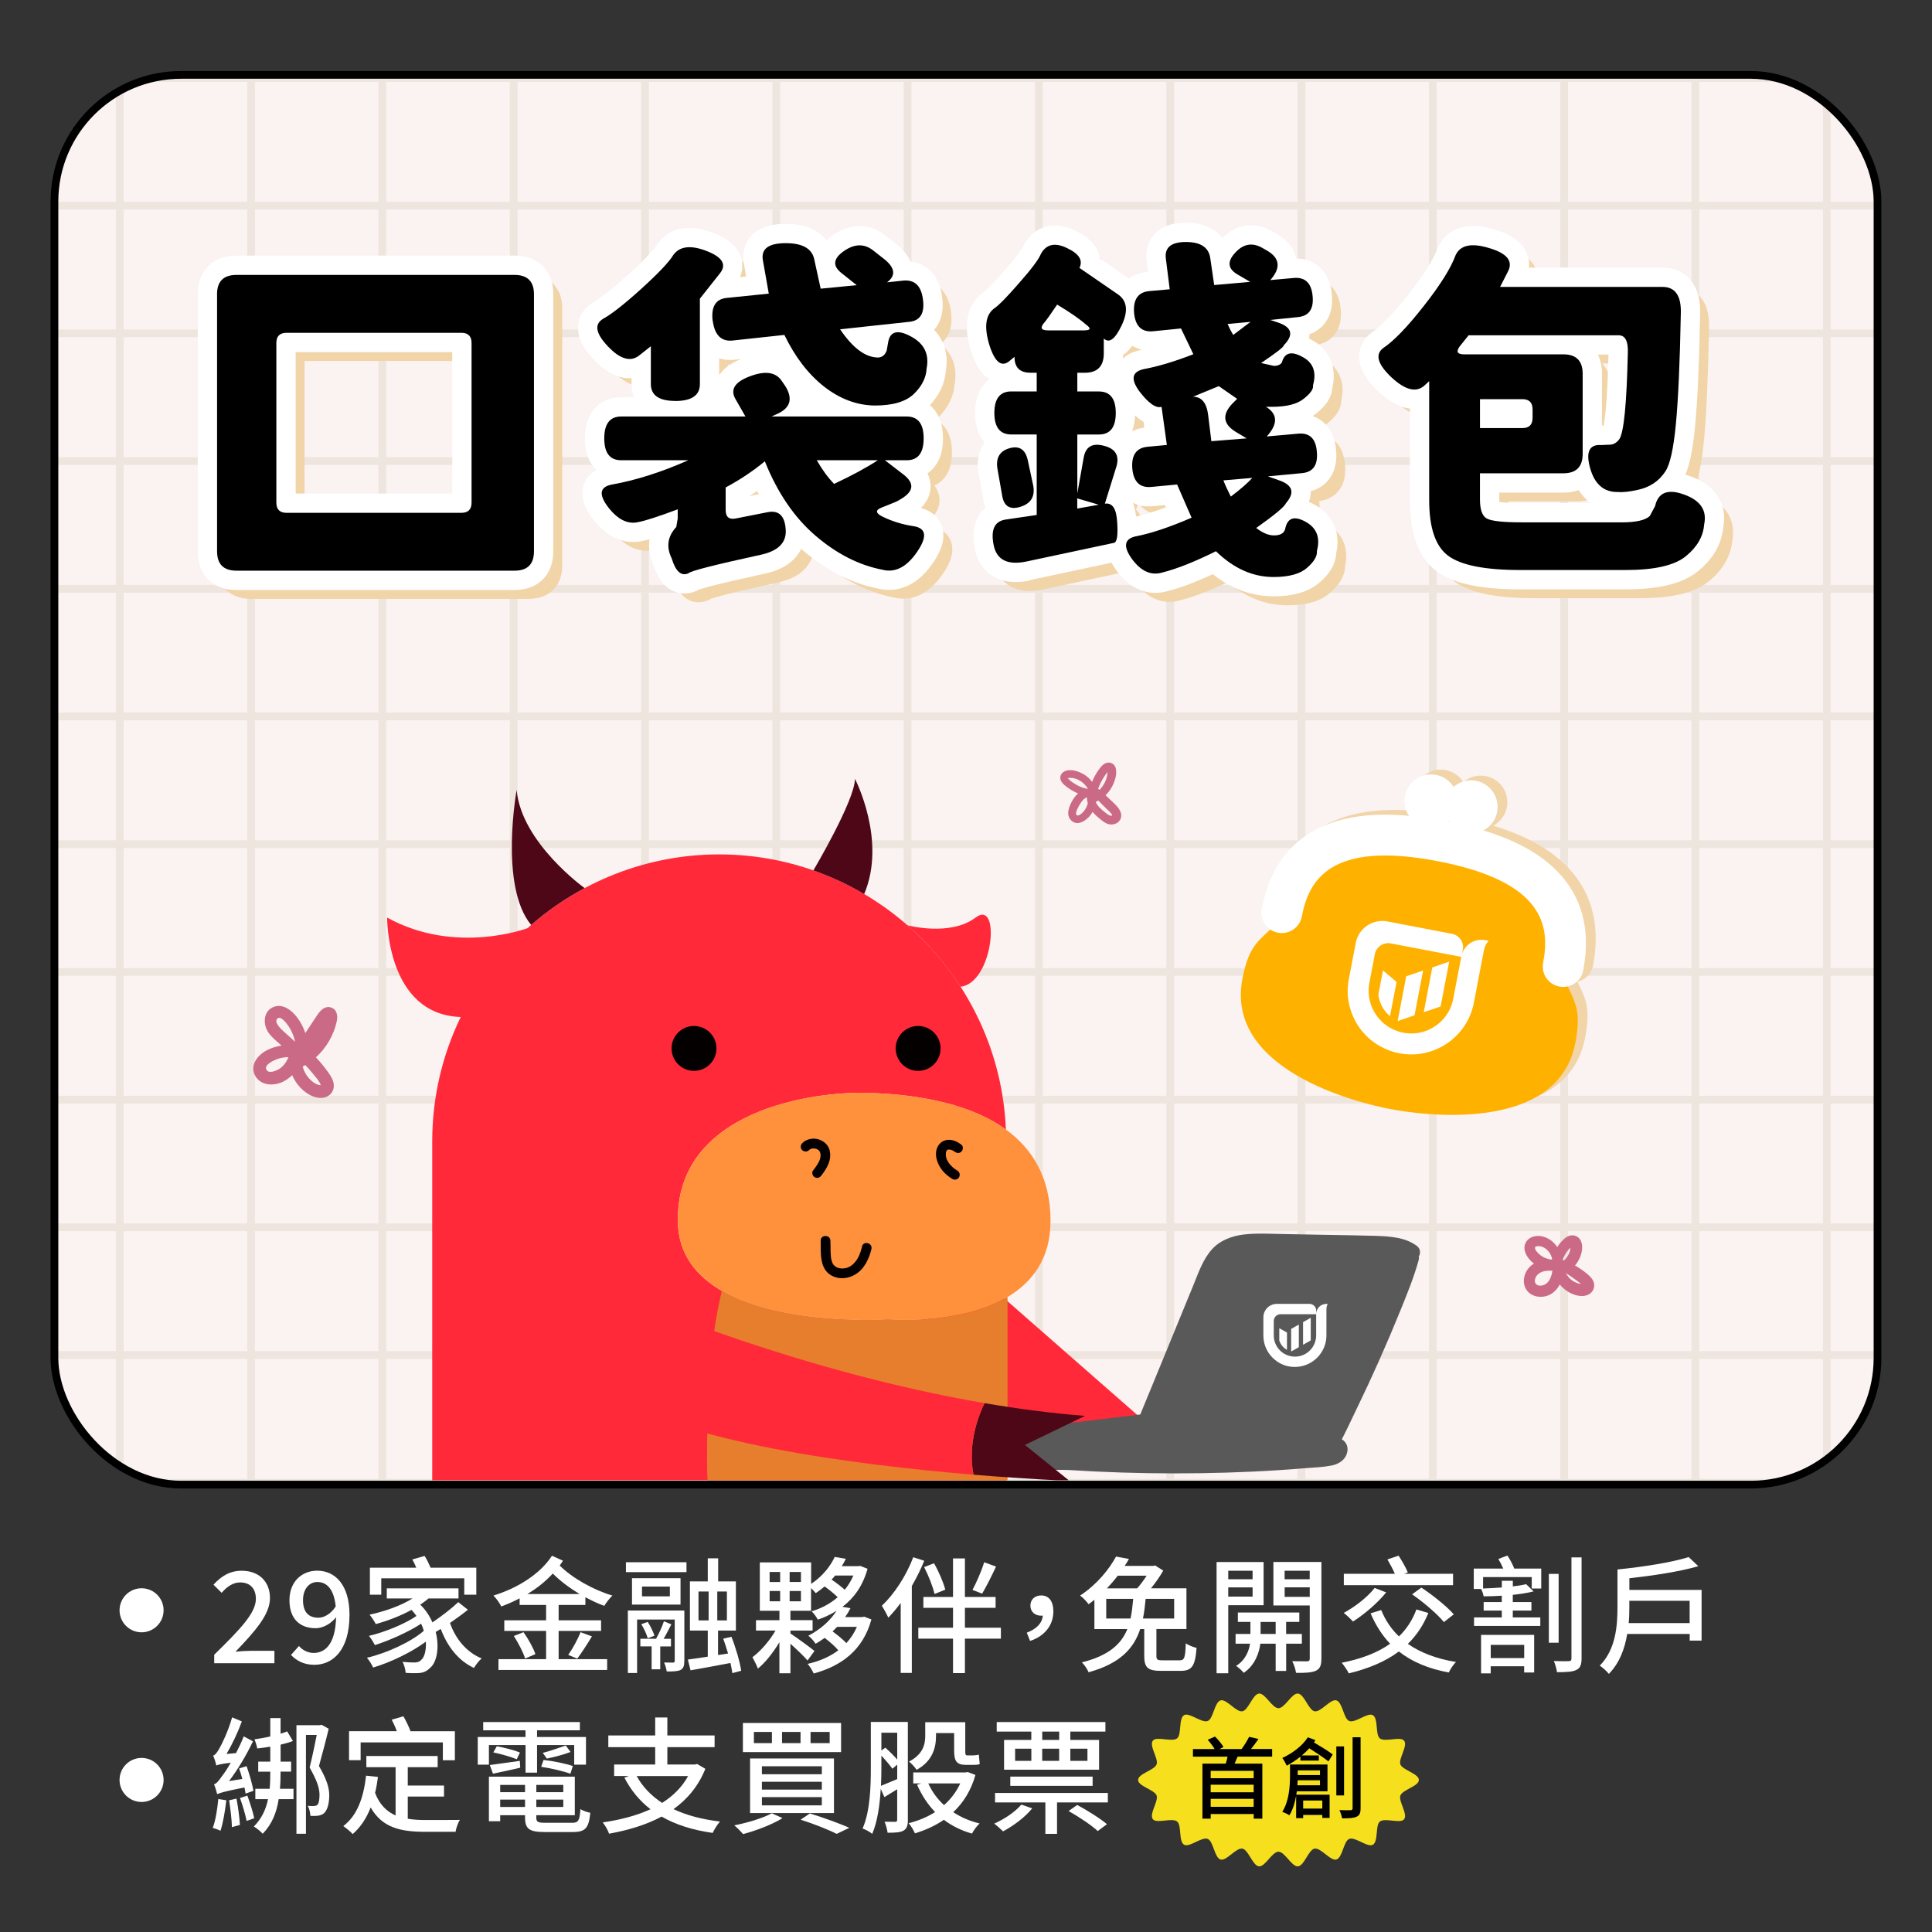 <?xml version="1.0" encoding="UTF-8"?>
<svg xmlns="http://www.w3.org/2000/svg" xmlns:xlink="http://www.w3.org/1999/xlink" viewBox="0 0 500 500">
  <rect x="0" y="0" width="500" height="500" fill="#333333" stroke="none"/>
  <defs>
    <clipPath id="b">
      <rect x="14.09" y="19.38" width="471.81" height="364.84" rx="32.79" ry="32.79" fill="none" stroke="#000" stroke-miterlimit="10" stroke-width="2"/>
    </clipPath>
    <clipPath id="c">
      <rect x="87.21" y="189.04" width="291.59" height="194.05" transform="translate(466.01 572.12) rotate(-180)" fill="none" stroke-width="0"/>
    </clipPath>
  </defs>
  <g isolation="isolate">
    <g id="a" data-name="圖層 1">
      <g>
        <g>
          <g clip-path="url(#b)">
            <rect x="14.09" y="19.38" width="471.81" height="364.84" rx="32.79" ry="32.79" fill="#fbf2f2" stroke-width="0"/>
            <g>
              <g>
                <line x1="30.99" y1="12.16" x2="30.99" y2="394.86" fill="none" stroke="#ede5de" stroke-miterlimit="10" stroke-width="2"/>
                <line x1="64.97" y1="12.16" x2="64.97" y2="394.86" fill="none" stroke="#ede5de" stroke-miterlimit="10" stroke-width="2"/>
                <line x1="98.95" y1="12.16" x2="98.95" y2="394.86" fill="none" stroke="#ede5de" stroke-miterlimit="10" stroke-width="2"/>
                <line x1="132.94" y1="12.16" x2="132.94" y2="394.86" fill="none" stroke="#ede5de" stroke-miterlimit="10" stroke-width="2"/>
                <line x1="166.92" y1="12.16" x2="166.92" y2="394.86" fill="none" stroke="#ede5de" stroke-miterlimit="10" stroke-width="2"/>
                <line x1="200.9" y1="12.16" x2="200.9" y2="394.86" fill="none" stroke="#ede5de" stroke-miterlimit="10" stroke-width="2"/>
                <line x1="234.88" y1="12.16" x2="234.88" y2="394.86" fill="none" stroke="#ede5de" stroke-miterlimit="10" stroke-width="2"/>
                <line x1="268.87" y1="12.16" x2="268.87" y2="394.86" fill="none" stroke="#ede5de" stroke-miterlimit="10" stroke-width="2"/>
                <line x1="302.85" y1="12.16" x2="302.85" y2="394.86" fill="none" stroke="#ede5de" stroke-miterlimit="10" stroke-width="2"/>
                <line x1="336.83" y1="12.16" x2="336.83" y2="394.86" fill="none" stroke="#ede5de" stroke-miterlimit="10" stroke-width="2"/>
                <line x1="370.81" y1="12.16" x2="370.81" y2="394.86" fill="none" stroke="#ede5de" stroke-miterlimit="10" stroke-width="2"/>
                <line x1="404.79" y1="12.16" x2="404.79" y2="394.86" fill="none" stroke="#ede5de" stroke-miterlimit="10" stroke-width="2"/>
                <line x1="438.78" y1="12.16" x2="438.78" y2="394.86" fill="none" stroke="#ede5de" stroke-miterlimit="10" stroke-width="2"/>
                <line x1="472.76" y1="12.16" x2="472.76" y2="394.86" fill="none" stroke="#ede5de" stroke-miterlimit="10" stroke-width="2"/>
              </g>
              <g>
                <line x1="-23.09" y1="20.17" x2="526.84" y2="20.17" fill="none" stroke="#ede5de" stroke-miterlimit="10" stroke-width="2"/>
                <line x1="-23.09" y1="53.22" x2="526.84" y2="53.22" fill="none" stroke="#ede5de" stroke-miterlimit="10" stroke-width="2"/>
                <line x1="-23.09" y1="86.27" x2="526.84" y2="86.27" fill="none" stroke="#ede5de" stroke-miterlimit="10" stroke-width="2"/>
                <line x1="-23.09" y1="119.32" x2="526.84" y2="119.32" fill="none" stroke="#ede5de" stroke-miterlimit="10" stroke-width="2"/>
                <line x1="-23.09" y1="152.37" x2="526.84" y2="152.37" fill="none" stroke="#ede5de" stroke-miterlimit="10" stroke-width="2"/>
                <line x1="-23.09" y1="185.43" x2="526.84" y2="185.43" fill="none" stroke="#ede5de" stroke-miterlimit="10" stroke-width="2"/>
                <line x1="-23.09" y1="218.48" x2="526.84" y2="218.48" fill="none" stroke="#ede5de" stroke-miterlimit="10" stroke-width="2"/>
                <line x1="-23.09" y1="251.53" x2="526.84" y2="251.53" fill="none" stroke="#ede5de" stroke-miterlimit="10" stroke-width="2"/>
                <line x1="-23.09" y1="284.58" x2="526.84" y2="284.58" fill="none" stroke="#ede5de" stroke-miterlimit="10" stroke-width="2"/>
                <line x1="-23.09" y1="317.63" x2="526.84" y2="317.63" fill="none" stroke="#ede5de" stroke-miterlimit="10" stroke-width="2"/>
                <line x1="-23.09" y1="350.68" x2="526.84" y2="350.68" fill="none" stroke="#ede5de" stroke-miterlimit="10" stroke-width="2"/>
                <line x1="-23.09" y1="383.73" x2="526.84" y2="383.73" fill="none" stroke="#ede5de" stroke-miterlimit="10" stroke-width="2"/>
              </g>
            </g>
          </g>
          <rect x="14.09" y="19.38" width="471.81" height="364.84" rx="32.79" ry="32.79" fill="none" stroke="#000" stroke-miterlimit="10" stroke-width="2"/>
        </g>
        <g>
          <g clip-path="url(#c)">
            <g>
              <polygon points="253.05 330.02 301.31 372.31 281.97 379.49 233.01 346.31 253.05 330.02" fill="#ff2939" stroke-width="0"/>
              <path d="M100.18,237.46c17.71,9.82,36.37,2.74,36.37,2.74h0c13.17-11.83,30.56-19.08,49.57-19.08,39.82,0,72.59,31.76,74.2,71.21-10.68-7.75-26.2-9.16-35.23-9.48-14.7-.52-50.18,4.47-49.66,33.36.15,8.43,4.83,14.09,11.38,17.86,15.96,9.23,43.01,7.38,43.01,7.38,0,0,18.1,1.57,30.56-5.57v53.45s4.72,0,4.72,0v28.71s-.01,32.83-32.21,48.04c-5.35,2.53-11.58,4.57-18.85,5.88-8.89,1.62-19.32,2.17-31.58,1.22-39.16-1.92-70.6-34.55-70.6-74.17v-103.64c0-11.51,2.65-22.42,7.38-32.17-19.29-.63-19.05-25.75-19.05-25.75Z" fill="#ff2939" stroke-width="0"/>
              <path d="M214.04,471.96l3.03,23.99h22.24s-9.54-7.21-9.54-7.21l3.12-22.66c-5.35,2.53-11.58,4.57-18.85,5.88Z" fill="none" stroke="#231815" stroke-linecap="round" stroke-linejoin="round" stroke-width="4"/>
              <path d="M248.59,255.36c8.5-.93,10.5-22.89,3.9-17.9-6.6,4.99-17.65,2-17.65,2h0c5.29,4.62,9.93,9.98,13.75,15.91Z" fill="#ff2939" stroke-width="0"/>
              <path d="M151.3,229.84s-16.38-11.74-17.59-25.39c0,0-4.56,24.94,3.76,34.93h0c4.22-3.68,8.86-6.88,13.83-9.54h0Z" fill="#4d0717" stroke-width="0"/>
              <path d="M223.65,231.37c5.9-13.9-2.39-29.81-2.39-29.81,0,5.55-10.76,23.7-10.76,23.7h0c4.6,1.62,9.01,3.67,13.15,6.12h0Z" fill="#4d0717" stroke-width="0"/>
              <circle cx="179.61" cy="271.33" r="5.81" fill="#040000" stroke-width="0"/>
              <path d="M175.43,316.21c.15,8.43,4.83,14.09,11.38,17.86,15.96,9.23,43.01,7.38,43.01,7.38,0,0,18.1,1.57,30.56-5.57.12-.07.25-.14.37-.22,6.34-3.76,11.13-9.87,11.13-19.72,0-11.3-4.82-18.73-11.56-23.63-10.68-7.75-26.2-9.16-35.23-9.48-14.7-.52-50.18,4.47-49.66,33.36Z" fill="#ff913c" stroke-width="0"/>
              <path d="M237.61,265.52c-3.21,0-5.81,2.6-5.81,5.81s2.6,5.81,5.81,5.81,5.81-2.6,5.81-5.81-2.6-5.81-5.81-5.81Z" fill="#040000" stroke-width="0"/>
              <path d="M214.76,297.85c-.45-1.95-2.32-3.21-4.28-3.17-1.07.03-2.12.42-2.88,1.19-.47.47-.5,1.32,0,1.78.5.46,1.28.5,1.78,0,.04-.04.08-.08.12-.11,0,0,0,0,0,0,.07-.05.18-.12.19-.12.03-.02.14-.06.19-.09.03-.01.06-.02.1-.03.08-.02.15-.04.23-.06.03,0,.04,0,.06-.01,0,0,0,0,0,0,.19,0,.38,0,.57,0,0,0,0,0,0,0,.02,0,.03,0,.06.01.08.02.16.04.24.06.02,0,.19.07.27.09.03.02.07.03.1.05.07.04.14.08.21.12.02.01.04.03.07.05.06.05.12.11.17.16.03.03.06.06.08.09.04.06.11.19.12.2.03.05.04.08.05.09,0,.01,0,.03.01.05.04.14.08.28.12.43,0,.02,0,.04.01.05,0,.02,0,.03,0,.06,0,.15.01.3,0,.45,0,.03-.03.25-.03.3-.02.08-.05.24-.06.26-.04.15-.08.29-.13.44-.03.09-.06.18-.1.26-.02.02-.13.27-.15.3-.13.25-.27.49-.42.73-.33.51-.69.99-1.06,1.47-.4.53-.1,1.43.45,1.72.67.35,1.29.11,1.72-.45,1.4-1.84,2.72-3.95,2.15-6.37Z" fill="#040000" stroke-width="0"/>
              <path d="M248.82,298.04c.42-.46.55-1.34,0-1.78-.89-.71-1.91-1.21-3.07-1.28-1.19-.07-2.35.53-2.96,1.56-1.21,2.04-.29,4.62,1.06,6.33.72.91,1.65,1.66,2.64,2.25.57.34,1.41.14,1.72-.45.32-.61.15-1.36-.45-1.72-.22-.13-.44-.27-.65-.42-.03-.02-.12-.09-.15-.11-.1-.08-.2-.16-.29-.24-.35-.3-.66-.63-.95-.98-.03-.04-.13-.17-.15-.2-.07-.1-.14-.21-.21-.32-.12-.19-.22-.4-.32-.6-.02-.05-.04-.11-.06-.16-.03-.1-.07-.2-.09-.31-.03-.12-.06-.24-.08-.36,0-.05-.02-.08-.02-.1,0-.01,0-.02,0-.05,0-.23-.01-.46,0-.69,0-.04.02-.13.03-.18.02-.08.05-.16.07-.24,0,.03.06-.11.1-.2.02-.02.08-.11.12-.15.01-.01.01-.02.02-.03.01,0,.02,0,.04-.02.03-.02.06-.03.08-.04.02,0,.03,0,.06-.02.05,0,.19-.03.19-.03.05,0,.1,0,.15,0,.05,0,.11,0,.16,0,0,0,0,0,0,0,.1.02.2.04.3.07.02,0,.15.05.22.07.05.02.23.11.26.12.09.05.18.1.27.16.05.03.4.3.17.11.51.41,1.29.54,1.78,0Z" fill="#040000" stroke-width="0"/>
              <path d="M223.1,322.6c-.35,1.46-.88,2.97-1.88,4.1-.48.54-1.02,1-1.69,1.28-.51.22-1.13.32-1.74.3-.52-.02-1.11-.18-1.6-.51-.12-.08-.12-.08-.28-.24-.04-.04-.19-.21-.18-.19-.24-.31-.39-.65-.49-1.02-.22-.76-.26-1.53-.28-2.31-.02-.97-.04-1.94-.05-2.92-.03-1.62-2.55-1.62-2.52,0,.06,3.08-.38,7.3,2.82,9.03,2.75,1.49,6.16.4,8.04-1.95,1.14-1.43,1.85-3.13,2.27-4.91.38-1.58-2.05-2.25-2.43-.67Z" fill="#040000" stroke-width="0"/>
              <polyline points="142.23 458.82 153.35 499.01 176.05 499.01 164.86 491.45 168.65 461.02" fill="none" stroke="#231815" stroke-linecap="round" stroke-linejoin="round" stroke-width="4"/>
              <path d="M260.74,335.67c-12.46,7.39-30.92,5.78-30.92,5.78,0,0-27.06,1.86-43.01-7.38-3.51,14.58-3.82,30.82-3.82,43.97,0,3.96.21,7.72.63,11.29h77.13v-53.67Z" fill="#e67e2d" stroke-width="0"/>
              <line x1="260.37" y1="389.34" x2="177.78" y2="389.34" fill="none" stroke="#231815" stroke-linecap="round" stroke-linejoin="round" stroke-width="4"/>
              <path d="M257.57,378.22c2.14,2.77,15.93,2.02,19.1,2.22,9.02.58,18.05.86,27.1.87,9.11,0,18.24-.25,27.34-.85,2.26-.15,4.52-.31,6.78-.5,2.2-.18,4.47-.25,6.64-.67,1.75-.32,3.47-1.3,4.03-3.09.5-1.53-.01-2.93-1.3-3.71,1.34-2.56,2.54-5.21,3.79-7.78,2.04-4.2,4-8.42,5.9-12.68,1.89-4.25,3.7-8.52,5.45-12.82,1.74-4.31,3.52-8.62,4.75-13.1.09-.34.1-.65.03-.91.5-.79.45-2.02-.42-2.69-2.97-2.31-7.07-2.54-10.68-2.67-4.29-.14-8.59-.18-12.87-.26-3.85-.07-7.69-.15-11.54-.22-3.24-.06-6.53-.25-9.76.13-3.07.36-6.19,1.51-8.29,3.87-2.28,2.57-3.41,5.89-4.69,9.03-4.6,11.23-9.2,22.46-13.83,33.68-1.68.2-3.37.41-5.06.61-1.47.17-2.94.35-4.42.53-1.2.14-2.38.28-3.58.43-1.28.16-2.56.31-3.84.47-2.36.28-14.72,1.13-17,1.83-3.45,1.07-6.23,4.95-3.64,8.28Z" fill="#595959" stroke-width="0"/>
              <g>
                <path d="M254.79,363.13c8.54,1.46,17.28,2.62,26.02,3.3l-15.56,7.52,11.52,9.29s-10.22-.38-24.83-1.59c-1.58-8.15,1.39-15.53,2.86-18.52Z" fill="#4d0717" stroke-width="0"/>
                <path d="M157.5,360.05l7.59-23.15s41.7,18.02,89.7,26.23c-1.47,2.99-4.44,10.37-2.86,18.52-29.59-2.46-77.19-8.38-94.43-21.6Z" fill="#ff2939" stroke-width="0"/>
              </g>
              <g>
                <path d="M343.65,337.48c-.1-.02-.28-.04-.48-.03h0c-1.48.07-2.55,1.22-2.55,2.68h0v5.48c0,.28-.02.56-.06.83-.16,1.04-.61,2-1.31,2.8-.12.13-.25.27-.42.42-.3.28-.62.51-.96.71-.83.48-1.77.73-2.73.73h-.05c-.74-.01-1.43-.16-2.08-.43-.21-.09-.41-.19-.61-.3-.23-.13-.46-.29-.67-.46-.25-.2-.49-.43-.71-.67-.01-.02-.03-.03-.04-.05-.87-1.01-1.33-2.28-1.33-3.58v-3.74c0-.95.77-1.73,1.72-1.75h9.26v-.94c0-.96-.78-1.74-1.74-1.74h-8.46c-.18,0-.35.01-.52.04-1.5.23-2.69,1.41-2.91,2.91h0c-.03.17-.04.34-.04.52h0v4.71h0c0,1.97.7,3.78,1.87,5.19.33.39.69.76,1.09,1.09.14.12.29.23.43.33.02.02.04.03.06.05.14.1.29.2.44.29.03.02.06.03.08.05.15.09.3.18.46.26.02.01.05.02.07.03.33.17.68.31,1.03.43.02,0,.05.02.07.03.17.06.34.11.52.15.03,0,.06.02.09.02.18.04.36.08.54.11.02,0,.05,0,.07.01.19.03.38.06.58.07,0,0,0,0,0,0,.24.02.49.03.74.03,1.99,0,3.81-.71,5.23-1.89.39-.32.74-.68,1.06-1.06,1.18-1.42,1.89-3.24,1.89-5.23v-5.19s0-1.32,0-1.32v-.03s-.06-1.1.36-1.54c.01-.01,0-.03,0-.03Z" fill="#fff" stroke-width="0"/>
                <g>
                  <path d="M336.14,348.64v-5.85l-1.99,1.13v5.84s.01,0,.02,0l1.97-1.12Z" fill="#fff" stroke-width="0"/>
                  <path d="M331.08,346.93c.18.55.47,1.06.85,1.5.17.19.35.37.55.52.17.13.34.25.53.36.02.01.04.02.06.03v-4.47l-1.99-1.13v3.19Z" fill="#fff" stroke-width="0"/>
                  <polygon points="339.22 341.31 339.22 341.04 338.75 341.31 337.23 342.17 337.23 348.02 339.22 346.89 339.22 341.31" fill="#fff" stroke-width="0"/>
                </g>
              </g>
            </g>
          </g>
          <path d="M65.95,278.24c1.38,2.74,4.81,2.91,7.28,1.71.89-.43,1.69-1.01,2.38-1.71.37.85.85,1.67,1.42,2.42,1.44,1.86,3.88,3.66,6.35,3.47,1.37-.11,2.56-.97,2.91-2.33.42-1.6-.48-3.06-1.36-4.3-.9-1.26-1.88-2.46-2.93-3.59-.08-.09-.17-.18-.25-.27,2.7-2.44,4.64-5.76,5.4-9.31.31-1.44.1-3.08-1.51-3.6-1.51-.49-2.71.75-3.47,1.87-1.06,1.58-2.11,3.17-3.15,4.76-.44-1.31-1.06-2.57-1.88-3.73-1.42-2.02-4.03-4.22-6.63-2.9-2.45,1.24-2.43,4.43-1.06,6.46.78,1.16,1.88,2.04,2.92,2.97.17.15.33.3.49.45-1.3.18-2.58.56-3.78,1.18-2.31,1.19-4.47,3.78-3.12,6.48ZM76.38,269.62c-1.02-.92-2.05-1.83-3.05-2.76-.57-.53-2.52-2.29-1.56-3.25,1.01-1,2.96,1.98,3.32,2.62.6,1.06,1.03,2.21,1.28,3.39ZM79.24,278.1c-.42-.66-.71-1.36-.9-2.08.23-.12.44-.25.67-.38.71.74,1.39,1.5,2.03,2.29.63.77,1.34,1.57,1.79,2.46.03.05.12.32.18.43-.08,0-.16.02-.24,0-1.42-.18-2.8-1.58-3.53-2.71ZM71.44,274.2c1-.41,2.1-.6,3.2-.62-.45,1.2-1.2,2.27-2.28,3-.76.51-2.92,1.47-3.46.16-.49-1.18,1.77-2.22,2.55-2.54Z" fill="#ca6a87" stroke-width="0"/>
          <path d="M274.56,202.03c.39.84,1.35,1.51,2.09,2.03.73.51,1.53.93,2.35,1.28-.54.48-1.01,1.07-1.38,1.7-.89,1.53-1.91,3.82-.37,5.3,1.7,1.64,4.04-.08,5.1-1.57.15-.21.29-.44.42-.66.04.05.08.11.12.16.66.77,1.46,1.42,2.25,2.05.74.6,1.6,1.09,2.58,1.06.99-.03,1.94-.56,2.3-1.51.39-.99-.02-2-.63-2.8-.66-.86-1.53-1.59-2.3-2.34-.32-.31-.65-.62-.98-.92.6-.57,1.12-1.22,1.52-1.93.81-1.42,1.6-3.55,1.08-5.19-.33-1.02-1.32-1.56-2.35-1.25-.98.3-1.64,1.24-2.2,2.04-.57.83-1.06,1.72-1.43,2.65-.03.08-.05.16-.08.23-.54-.74-1.23-1.38-2.03-1.88-1.36-.85-3.56-1.61-5.12-.85-.9.44-1.38,1.44-.94,2.39ZM284.58,204.41s-.05-.04-.07-.06c-.1-.09-.21-.16-.32-.21.34-.95.8-1.88,1.3-2.71.33-.54.69-1.11,1.12-1.57,0,.11,0,.2,0,.24-.15,1.61-.91,3.14-2.04,4.31ZM283.6,207.62s0-.06.01-.1c.01,0,.02,0,.03-.01.21-.1.41-.2.61-.32.71.73,1.42,1.46,2.16,2.17.46.45,1.04.89,1.35,1.47.14.26.04.3-.28.27-.56-.04-1.11-.58-1.53-.9-.54-.41-1.06-.85-1.53-1.35-.34-.37-.63-.79-.84-1.23ZM279.49,208.11c.4-.68,1.02-1.49,1.8-1.76,0,.51.08,1.01.24,1.5-.1.39-.23.77-.42,1.14-.29.57-.67,1.09-1.15,1.51-.24.21-.96.74-1.3.47-.62-.5.56-2.4.83-2.86ZM276.28,201.41c.09-.04.37-.09.47-.09,1.94-.13,3.85,1.16,4.82,2.85-1.08-.17-2.09-.54-3.06-1.1-.61-.35-1.21-.76-1.74-1.23-.07-.06-.37-.41-.48-.42Z" fill="#ca6a87" stroke-width="0"/>
          <path d="M395.5,334.36c1.56,1.56,4.21,1.61,6.02.46.96-.61,1.65-1.45,2.15-2.4.44.54.95,1.03,1.51,1.45,1.53,1.15,3.88,2.03,5.75,1.24,1.09-.46,1.79-1.58,1.63-2.77-.17-1.21-1.04-2.03-1.93-2.76-.95-.78-1.96-1.47-3.02-2.07.23-.28.45-.57.65-.88.97-1.55,1.69-3.86.81-5.6-.57-1.14-1.93-1.62-3.1-1.15-.96.39-1.72,1.23-2.36,2.02-.22.27-.42.55-.6.84-.15-.23-.32-.46-.5-.68-1.33-1.59-3.59-2.63-5.66-2.03-1.19.34-2.13,1.25-2.3,2.51-.17,1.29.51,2.5,1.32,3.44.33.39.71.73,1.11,1.04-.53.32-1,.71-1.41,1.21-1.42,1.72-1.74,4.44-.06,6.13ZM401.68,325.89s-.02.06-.02.1c-1.19-.12-2.32-.55-3.24-1.34-.53-.46-2.01-1.99-.54-2.14,1.82-.19,3.56,1.57,3.8,3.38ZM404.77,326.2c-.13-.05-.25-.11-.37-.15.25-.68.57-1.33.97-1.91.29-.42.64-.86,1.05-1.2-.09,1.25-.73,2.38-1.64,3.27ZM405.24,329.46c.77.5,1.52,1.01,2.26,1.55.56.41,1.16.82,1.66,1.31-1.72-.29-3.17-1.33-3.92-2.86ZM398.02,329.78c.97-.88,2.4-.98,3.68-.92.02,0,.05,0,.07,0-.2,1.23-.61,2.57-1.6,3.35-.65.51-1.95.8-2.62.14-.71-.71-.18-1.98.47-2.57Z" fill="#ca6a87" stroke-width="0"/>
        </g>
        <g>
          <g mix-blend-mode="multiply">
            <path d="M123.03,86.13h-45.22c-3.76,0-6.29,2.53-6.29,6.29v41.29c0,3.76,2.53,6.29,6.29,6.29h45.22c3.76,0,6.29-2.53,6.29-6.29v-41.29c0-3.76-2.53-6.29-6.29-6.29ZM122.04,132.71h-43.23v-39.3h43.23v39.3Z" fill="#f1d4a7" stroke-width="0"/>
            <path d="M136.83,71.14h-71.98c-5.35,0-8.67,3.32-8.67,8.67v66.5c0,5.35,3.32,8.67,8.67,8.67h71.98c5.35,0,8.67-3.32,8.67-8.67v-66.5c0-5.35-3.32-8.67-8.67-8.67ZM138.21,146.31c0,.77-.14,1.13-.18,1.19-.07.05-.43.19-1.2.19h-71.98c-.77,0-1.13-.14-1.19-.18-.05-.07-.19-.43-.19-1.2v-66.5c0-.77.14-1.13.18-1.19.07-.05.43-.19,1.2-.19h71.98c.77,0,1.13.14,1.19.18.05.07.19.43.19,1.2v66.5Z" fill="#f1d4a7" stroke-width="0"/>
            <path d="M243.4,89.03c.47-.36.84-.74,1.13-1.1,1.42-1.74,1.95-4.12,1.6-7.08-.61-5.16-3.54-8.18-7.91-8.26-.47-1.78-1.76-3.46-3.9-5.07l-2.57-2.02c-3.61-2.76-7.84-2.68-11.89.19-1.09.76-1.94,1.58-2.55,2.46-1.14-2.49-3.86-5.22-10.33-5.22-3.79,0-6.43.92-8.07,2.82-.9,1.05-1.89,2.88-1.48,5.65,0,.03.01.07.02.1l.87,4.91-5.79.59.33-.41c1.8-2.3,1.74-4.38,1.37-5.73-.98-3.57-5.05-5.15-6.39-5.67-7.6-2.95-11.31.15-12.85,2.25-.06.08-.11.16-.16.24-.55.89-2.28,3.12-7.74,8.06-5.17,4.67-7.79,6.48-9.07,7.17-.04.02-.08.04-.11.06-2.35,1.39-3.07,3.27-3.26,4.61-.35,2.51.84,5.18,3.65,8.15,4.17,4.41,7.7,4.82,10.15,4.18v3.09c0,.95.18,2.98,1.54,4.76h-5.57c-1.88,0-8.03.67-8.03,9.31,0,5.16,2.19,7.47,4.36,8.5-2.94.72-4.16,2.4-4.66,3.72-1.29,3.39,1.22,6.71,2.07,7.82,4.25,5.49,8.59,5.86,11.51,5.17,1.01-.2,2.33-.56,3.98-1.09-1.01,2.6-.88,5.43.43,8.27.98,3.08,2.41,5.01,4.37,5.9.74.34,1.53.5,2.33.5.86,0,1.74-.19,2.58-.57.2-.09.38-.19.56-.32.82-.31,4.14-1.33,17.23-4.19,6.47-1.34,8.63-4.76,9.27-7.52.64.62,1.3,1.22,1.97,1.79,5.91,5.06,12.25,8.27,18.84,9.56,3.37.83,8.28.43,12.75-6.06.87-1.27,3.52-5.12,2.03-8.66-.57-1.36-1.93-3.11-5.14-3.66-.03,0-.06-.01-.1-.02-.67-.1-1.34-.22-1.99-.37,2.7-1.63,4.16-3.62,4.34-5.9.12-1.51-.32-2.95-1.31-4.29,2.22-.99,4.54-3.29,4.54-8.59,0-5.02-2.08-7.35-4.19-8.42.18-.15.36-.31.52-.48,2.67-2.59,4.14-5.53,4.37-8.74.76-4.25-.53-7.86-3.65-10.42ZM188.43,103.01v-8.71c1.94,1.19,4.03,1.19,4.98,1.11.03,0,.05,0,.08,0l11.03-1.19c.71,1.3,1.46,2.54,2.24,3.71-2.06-1.42-5.31-2.21-10.27-.33-3.44,1.27-5.52,3.02-6.35,5.34-.4,1.13-.65,2.84.21,4.85h-3.48c1.37-1.78,1.56-3.81,1.56-4.76ZM204.36,106.77c-.11.11-.44.4-1.25.74-.04.02-.09.04-.13.06l-1.19.55c-.87.4-1.52,1.11-1.85,1.95-.06-.15-.13-.3-.22-.45l-2.48-4.34c.3-.21.85-.51,1.79-.86,2.15-.81,3.47-.85,3.93-.11.03.05.06.1.09.14l.76,1.1c.38.63.5,1.04.53,1.22ZM169.83,90.38l-3.01,2.37c-.74.58-2.98-1.74-3.24-2.01-.77-.81-1.2-1.4-1.44-1.8,2.36-1.41,5.59-3.97,9.82-7.8,4.69-4.24,7.54-7.26,8.95-9.48.76-.88,2.99-.19,4.28.31.67.26,1.14.49,1.47.68l-4.75,5.99c-.51.64-.79,1.44-.79,2.26v22.11c0,.15-.01.24-.02.29-.15.1-.83.45-2.73.45s-2.49-.34-2.63-.44c-.01-.05-.03-.15-.03-.31v-9.77c0-1.4-.8-2.67-2.05-3.28-1.25-.61-2.75-.45-3.84.42ZM238.75,119.06c-.06.02-.2.04-.43.04h-5.66c-.31,0-.62.04-.91.12-.29-.08-.6-.12-.91-.12h-15.8c-1.3,0-2.5.69-3.15,1.82-.65,1.13-.65,2.51,0,3.64,1.54,2.68,3.23,4.98,5.01,6.83,1.08,1.12,2.75,1.43,4.16.77,4.03-1.88,7.59-3.76,10.59-5.62l3.57,2.74c.05.04.1.08.15.12-.2.13-.45.28-.76.45-.13.07-.25.15-.37.23-.34.16-1.28.56-3.71,1.51-2.97,1.17-3.48,3.18-3.52,4.27-.08,2,1.12,3.6,3.53,4.77,2.53,1.23,5.28,2.12,8.18,2.63-.17.31-.41.7-.73,1.16-2.57,3.74-4.36,3.28-5.04,3.11-.08-.02-.15-.04-.23-.05-5.37-1.03-10.61-3.71-15.58-7.96-5.01-4.28-9.09-10.29-12.14-17.87-.43-1.08-1.35-1.88-2.48-2.17-1.13-.29-2.32-.02-3.22.72-2.91,2.39-6.12,4.53-9.54,6.36-1.19.63-1.93,1.87-1.93,3.21v5.85c0,2.51,1.06,3.93,1.96,4.68.89.74,2.46,1.54,4.95,1.09l8.29-1.64c.06-.01.12-.02.17-.03.06.22.14.59.18,1.15.07.74.17,1.98-3.72,2.79-11.04,2.41-15.93,3.63-18.28,4.51-.12-.27-.25-.63-.39-1.09-.06-.19-.13-.37-.21-.54-.8-1.63-.64-2.73.59-4.05.48-.52.8-1.17.92-1.88l.37-2.19c.03-.2.05-.4.05-.6v-2.38c0-1.19-.59-2.31-1.57-2.99-.62-.43-1.34-.65-2.08-.65-.43,0-.86.08-1.28.23-5.81,2.18-8.4,2.9-9.55,3.12-.06.01-.12.02-.17.04-.45.11-1.81.44-4.09-2.5-.07-.09-.14-.18-.2-.27,6.14-1.19,12.7-3.33,19.51-6.35,1.57-.7,2.44-2.4,2.09-4.08-.36-1.68-1.84-2.89-3.56-2.89h-17.36c-.23,0-.37-.03-.43-.04-.08-.14-.31-.67-.31-1.98s.23-1.84.31-1.98c.06-.02.2-.04.43-.04h32.16c1.3,0,2.5-.69,3.15-1.81.09-.15.16-.31.23-.47.55,1.36,1.87,2.28,3.38,2.28h34.99c.23,0,.37.03.43.04.08.14.31.67.31,1.98s-.23,1.84-.31,1.98ZM202.15,132.51c-.17.02-.35.05-.53.09l-6.52,1.29v-1.97c1.74-1,3.42-2.07,5.04-3.22.64,1.31,1.31,2.58,2.02,3.8ZM210.66,102.87c1.24,1.34,2.56,2.56,3.94,3.66.57.44,1.14.86,1.72,1.25h-4.73c.21-1.56-.11-3.2-.93-4.91ZM239.86,98.29c-.03.17-.05.34-.06.52-.07,1.44-.79,2.79-2.19,4.15-1.34,1.3-3.97,1.99-7.56,1.99-3.85-.05-7.43-1.41-10.94-4.15-3.63-2.87-6.72-6.93-9.21-12.07-.61-1.27-1.89-2.06-3.28-2.06-.13,0-.26,0-.39.02l-13.47,1.46c-.07,0-.13,0-.19,0-.19,0-.27-.03-.27-.02-.1-.09-.43-.63-.61-1.92-.12-1.08,0-1.61.05-1.8.08-.02.22-.05.45-.07l10.78-1.1c1.01-.1,1.93-.62,2.54-1.43.61-.81.86-1.83.68-2.83l-1.51-8.53c.36-.11,1.07-.25,2.31-.25,2.37,0,3.65.45,3.82,1.34,0,.03.01.06.02.1l1.64,7.49c.4,1.8,2.08,3.02,3.91,2.84l9.32-.91c1.48-.14,2.72-1.17,3.14-2.59s-.06-2.96-1.23-3.88l-3.63-2.89s.06-.04.09-.06c1.92-1.37,2.67-.8,3.22-.38l2.56,2.01s.04.03.06.05c.37.28.64.51.83.7-1.11,1.01-1.49,2.61-.94,4.03.6,1.53,2.15,2.46,3.78,2.29l4.24-.45c.08,0,.15,0,.21,0,.23,0,.32.02.33.03.03.03.37.41.54,1.81.11.88.04,1.35,0,1.55-.07.02-.18.04-.34.05-.03,0-.05,0-.08,0l-17.81,1.92c-1.27.14-2.38.93-2.91,2.09-.54,1.16-.43,2.51.28,3.57,3.99,5.91,8.33,8.91,12.89,8.91.07,0,.14,0,.21,0,2.5-.15,4.47-1.68,5.4-4.2.08-.21.13-.42.17-.64l.24-1.39c.19.09.42.2.68.34,2.05,1.08,2.65,2.27,2.23,4.39ZM229.89,91.57s0,.03,0,.04l-.12.69c-.38-.14-.77-.34-1.18-.6l1.3-.14Z" fill="#f1d4a7" stroke-width="0"/>
            <path d="M343.18,135.44c-.92-.5-1.8-.85-2.64-1.06.89-1.58,1.17-3.15.82-4.68,2.6-.35,4.13-1.57,4.97-2.57,1.42-1.68,2.01-3.97,1.76-6.74-.2-2.83-1.15-4.99-2.82-6.42-1.06-.91-2.93-1.94-5.89-1.69l-2.11.19c0-.07,0-.14,0-.21,2.53-.44,4.54-1.28,6.06-2.54.98-.77,3.74-2.97,3.78-5.98,1.13-4.83-.6-8.8-4.8-10.97-.5-.27-1-.5-1.48-.69.35-.97.45-1.94.3-2.9,2.09-.48,3.38-1.54,4.12-2.42,1.4-1.67,1.99-3.93,1.73-6.71-.58-6.43-4.91-8.38-8.8-8.05l-.26.02c-.01-.29-.04-.58-.09-.87-.39-2.35-1.92-4.3-4.55-5.81l-1.34-.76c-4.05-2.22-8.21-1.44-11.37,2.1-.29.32-.56.64-.79.96-1.04-2.33-3.48-4.97-9.22-4.97-3.27,0-5.71.89-7.25,2.63-.92,1.04-1.94,2.89-1.57,5.76l.53,4.19-1.42.12c-1.8.15-3.61.81-5,2.13-.31-.28-.6-.5-.86-.68l-8.04-5.53c-.03-.56-.14-1.13-.33-1.67-.72-2.06-2.45-3.72-5.25-5.03-4.86-2.38-9.17-1.27-11.54,2.95-.08.15-.15.3-.22.45-.1.25-.8,1.74-5.02,6.52-4.1,4.73-5.48,5.79-5.81,6-.1.07-.2.14-.29.21-3.41,2.72-4.18,7.21-2.29,13.36.85,2.65,2.36,6.28,5.66,7.15.57.15,1.41.27,2.42.08.01.01.02.03.03.04-3.55.4-7.01,2.96-7.01,9.16,0,3.73,1.25,6.14,3.02,7.56-1.9,1.77-2.69,4.41-2.15,7.58,0,0,0,.01,0,.02l1.18,6.72c.18,1.2.53,2.25,1.02,3.13-1,.59-1.68,1.32-2.12,1.96-1.39,1.98-1.74,4.57-1.07,7.93.67,3.38,2.46,5.16,3.85,6.05,2.36,1.53,5.52,1.86,9.35,1,15.34-3.28,20.26-4.33,21.68-4.63.52,1.21,1.21,2.17,1.57,2.68,4.38,5.95,9.26,5.6,11.86,4.82,3.41-.86,7.41-2.39,12.2-4.65,4.75,3.96,9.95,5.97,15.51,5.97,4.99,0,8.63-1.08,11.06-3.27,2.5-2.16,3.78-4.43,3.83-6.75,1.07-4.83-.7-8.88-4.93-11.17ZM325.98,71.55c1.12-1.25,1.65-1.06,2.42-.64l1.28.73c.56.32.83.57.94.69-.07.2-.29.66-.95,1.4-.03.04-.07.08-.1.11-.17-.14-.35-.28-.55-.39l-3.13-1.83s.05-.06.08-.09ZM289.13,87.59c-.26-.91-.91-1.89-2.22-2.86-1.77-1.54-4.32-3.3-7.8-5.39-1.66-1-3.81-.52-4.9,1.09-2.33,3.45-3.01,4.27-3.16,4.44-.05.05-.09.11-.14.16-1.85,2.32-1.37,4.24-.92,5.18.56,1.17,1.86,2.56,4.86,2.56h9.32c.55,0,1.04-.04,1.47-.12v2.42c0,.91-.18,1.21-.18,1.21-.02.01-.29.17-1.11.17h-1.92c-2.01,0-3.64,1.63-3.64,3.64v4.84c0,2.01,1.63,3.64,3.64,3.64h5.57c.24,0,.38.03.45.04.07.14.29.65.29,1.88s-.22,1.75-.29,1.88c-.07.02-.21.04-.45.04h-5.57c-2.01,0-3.64,1.63-3.64,3.64v15.26c0,.22.02.43.06.64-.04.21-.06.42-.06.64v2.65c0,1.08.48,2.1,1.31,2.8.83.69,1.92.98,2.98.79l5.57-1c.12-.02.23-.05.34-.08.05.3.1.7.13,1.23.06.86.08,1.5.08,1.99-2.71.56-8.34,1.77-20.36,4.34-2.63.59-3.59.16-3.82,0-.3-.2-.53-.66-.67-1.37-.26-1.32-.19-1.97-.13-2.22.05-.01.12-.03.2-.04l8.04-1.19c1.79-.26,3.11-1.8,3.11-3.6v-20.83c0-2.01-1.63-3.64-3.64-3.64h-6.58c-.24,0-.38-.03-.45-.04-.07-.14-.29-.65-.29-1.89s.22-1.75.29-1.88c.07-.02.21-.04.45-.04h6.58c2.01,0,3.64-1.63,3.64-3.64v-4.84c0-2.01-1.63-3.64-3.64-3.64h-1.64c-.19,0-.34-.01-.44-.03-.01-.1-.03-.25-.03-.44,0-1.41-.82-2.7-2.1-3.3-1.28-.6-2.79-.41-3.88.5l-.15.13c-.16-.36-.33-.82-.52-1.41-.84-2.72-.9-4.73-.18-5.43,1.08-.74,2.91-2.33,7.1-7.17,4.31-4.88,5.63-7.06,6.2-8.36.15-.23.25-.31.24-.31.03,0,.5-.07,1.7.51.64.3,1.03.55,1.27.73-.47,1.5.08,3.17,1.41,4.09l9.95,6.85c.34.23,1.03.72-.22,3.41-.29.63-.54,1.09-.74,1.42-.26-.04-.52-.06-.77-.05ZM289.17,122.8c0,.1-.04.26-.09.47l-2.14,6.87-.56-.17,1.29-7.26c.02-.13.04-.23.07-.32.16.02.38.06.68.14.38.09.62.19.75.26ZM265.34,123.38s.21-.14.56-.24c.02,0,.04-.01.06-.02.04.12.08.28.13.47l1.36,6.35c.13.72.02.97.02.97,0,0-.17.2-.82.41-.02,0-.03,0-.05.01,0-.03,0-.06-.01-.09,0-.03,0-.06-.01-.09l-1.19-6.75c-.12-.73-.03-1.02-.04-1.02ZM290.9,140.63c.07-.02.15-.04.22-.06v.02c-.06.01-.14.03-.22.04ZM293.7,103.57c-.94-.98-2.08-1.61-3.29-1.95,1.62-1.5,2.52-3.75,2.52-6.55v-.3c1.43-.77,2.5-2.14,3.34-3.58,1.7,1.52,3.95,2.02,6.07,1.84l4.77-.48.36.75c-3.13,1.07-5.96,1.84-8.43,2.3-.04,0-.08.01-.11.02-3.32.72-4.65,2.53-5.18,3.92-.54,1.42-.43,2.82-.06,4.03ZM296.04,110.5c0-1.26-.14-2.37-.4-3.34.93,1.22,2.86,3.72,5.38,4.89l.48,3.48-1.1.1c-2,.17-4.03.96-5.46,2.61-.31-.38-.66-.73-1.04-1.04,1.29-1.46,2.13-3.64,2.13-6.71ZM296.69,138.93c-.09.02-.18.04-.27.06-.01-.16-.02-.31-.03-.45-.16-3.05-.94-5.23-2.38-6.63l.58-1.86c1.73,2.63,4.6,3.48,7.27,3.26l4.13-.39,1.21,2.77c-4.04,1.6-7.52,2.67-10.37,3.21-.05,0-.1.02-.14.03ZM340.94,145.3c-.09.35-.13.72-.12,1.09-.08.16-.37.66-1.35,1.51-.6.54-2.22,1.45-6.25,1.45-4.41,0-8.45-1.84-12.35-5.64-.7-.68-1.61-1.03-2.54-1.03-.55,0-1.1.12-1.61.38-5.29,2.61-9.68,4.37-13.06,5.21-.07.02-.14.04-.2.06-.62.19-1.9.59-3.9-2.12-.1-.13-.18-.26-.26-.37,3.94-.86,8.7-2.49,14.18-4.85.89-.38,1.59-1.11,1.94-2.01.36-.9.34-1.91-.05-2.79l-3.75-8.59c-.63-1.44-2.11-2.32-3.68-2.17l-6.72.64c-.3.03-.47,0-.55-.01-.07-.12-.27-.53-.36-1.45-.07-1.01.07-1.45.13-1.58.08-.03.27-.09.59-.11l4.93-.46c.99-.09,1.9-.58,2.52-1.36.62-.78.89-1.78.75-2.76l-1.37-9.87c-.15-1.05-.74-1.98-1.63-2.56-.7-.46-1.54-.65-2.36-.56-.34-.22-1.14-.86-2.46-2.58-.04-.06-.09-.12-.13-.18,3.65-.75,7.84-2.03,12.5-3.84.95-.37,1.7-1.11,2.07-2.06.37-.94.34-2-.1-2.92l-3.2-6.67c-.66-1.38-2.13-2.2-3.65-2.05l-7.25.73c-.3.02-.47,0-.55-.01-.07-.12-.27-.53-.36-1.45-.07-1.01.07-1.46.13-1.58.08-.03.26-.09.58-.11l5.21-.46c.99-.09,1.9-.57,2.52-1.34s.9-1.76.78-2.74l-1.01-7.95s0-.02,0-.03c.28-.07.78-.16,1.6-.16,2.55,0,2.63.67,2.7,1.18l1,6.85c.28,1.91,1.99,3.27,3.92,3.1l9.32-.82c1-.09,1.9-.58,2.51-1.33.73.63,1.7.97,2.71.87l6.1-.55c.32-.03.49,0,.57.01.07.12.26.52.34,1.44.07.73,0,1.16-.05,1.33-.09.03-.26.08-.55.1-.03,0-.05,0-.08,0l-7.03.73c-.97.1-1.82.57-2.41,1.28-.73-.6-1.67-.92-2.66-.83l-5.94.55c-1.18.11-2.24.79-2.83,1.82-.59,1.03-.64,2.28-.13,3.36l.73,1.55c.04.09.09.17.13.26l.73,1.28c.52.91,1.41,1.55,2.43,1.76,1.03.21,2.09-.03,2.93-.66l4.48-3.38c.22-.17.42-.36.59-.56.34.28.74.51,1.18.65l1.93.64h.01c-.16.18-.31.37-.43.57-.43.37-1.62,1.31-4.78,3.45-1.2.82-1.81,2.27-1.54,3.7.27,1.43,1.37,2.56,2.79,2.87l3.29.73c.26.06.52.09.79.09,3.15,0,4.63-1.68,5.23-2.68.05-.08.09-.16.13-.24.07.03.14.07.21.11.03.01.05.03.08.04.84.43,1.64.84.98,3.17-.06.23-.1.45-.12.69-.17.19-.49.5-1.06.95-.58.48-2.13,1.27-6,1.27h-1.46c-1.63,0-3.06,1.08-3.5,2.64-.45,1.56.2,3.24,1.58,4.09.31.19.48.34.57.43-.08.24-.35.79-1.17,1.7-.04.05-.08.1-.13.15-.16-.14-.33-.26-.51-.37l-2.74-1.64c-.54-.32-.82-.57-.96-.72.09-.18.29-.49.7-.93l1.23-1.23c.76-.76,1.15-1.83,1.05-2.9-.1-1.08-.67-2.05-1.55-2.67l-4.75-3.29c-1.02-.7-2.32-.84-3.46-.37l-6.67,2.74c-1.61.66-2.53,2.37-2.19,4.08.33,1.68,1.79,2.9,3.5,2.94.1.21.28.69.39,1.65l.82,6.67c.24,1.94,1.97,3.35,3.91,3.19l9.14-.73c1.01-.08,1.92-.58,2.54-1.33.73.63,1.7.96,2.7.87l8.2-.73c.28-.02.44,0,.53,0,.09.17.23.61.29,1.44.07.8,0,1.25-.07,1.43-.08.03-.26.08-.58.1l-8.68.82c-.75.07-1.43.37-1.98.82-.62-.35-1.35-.52-2.1-.46l-7.49.64c-1.14.1-2.16.72-2.77,1.68-.61.96-.73,2.16-.33,3.22.41,1.1,1.09,2.59,2.07,4.55.48.97,1.37,1.67,2.42,1.92,1.05.25,2.16.02,3.02-.63,2.44-1.83,4.33-3.45,5.73-4.93.17.09.35.18.54.24l2.56.91s.07.02.11.04c.15.05.29.1.41.14,0,0-.02.02-.03.03-.18.21-.34.44-.47.69-.33.36-1.65,1.65-6.56,5.13-.94.67-1.51,1.74-1.54,2.89s.5,2.25,1.41,2.96c2.29,1.78,4.58,2.69,6.8,2.69,3.72,0,5.32-1.94,5.95-3.1.07-.12.12-.25.18-.37l.18-.46s.03-.06.04-.1c.02,0,.03.02.05.03,1.06.57,1.82,1.19,1.23,3.45Z" fill="#f1d4a7" stroke-width="0"/>
            <path d="M440.71,128.18c-1-.36-1.96-.62-2.87-.76,1.06-1.68,2.32-4.89,3.16-13.65.61-6.46,1.05-16.14,1.29-28.7.15-3.8-.67-6.58-2.5-8.48-1.03-1.07-2.88-2.34-5.89-2.34h-36.19c.63-1.97.27-3.58-.2-4.64-1.05-2.38-3.48-4.1-7.39-5.24-8.6-2.64-11.87,1.23-13.05,3.77-.04.09-.08.19-.12.29-1.08,2.97-3.69,7.09-7.75,12.24-4.98,6.34-7.95,8.93-9.55,9.99-.06.04-.12.08-.18.13-2.09,1.57-2.62,3.47-2.69,4.8-.15,2.65,1.27,5.3,4.5,8.36,3.46,3.22,6.34,4.22,8.62,4.18v24.95c0,8.41,2.06,14.06,6.28,17.24,3.98,3.02,10.82,4.49,20.93,4.49h27.31c8.37,0,14.2-1.43,17.83-4.38,3.64-2.96,5.68-6.5,6.06-10.53.53-2.72.64-8.78-7.58-11.71ZM441.11,138.6c-.03.16-.06.32-.07.49-.16,2.09-1.28,3.95-3.42,5.68-1.54,1.25-5.09,2.75-13.23,2.75h-27.31c-10.39,0-14.72-1.63-16.53-3.01-2.22-1.67-3.39-5.63-3.39-11.43v-30.78c0-1.45-.86-2.76-2.18-3.34-.47-.21-.97-.31-1.46-.31-.9,0-1.79.33-2.47.97l-1.17,1.08c-.11.1-.16.12-.16.12-.01,0-1.05.08-3.46-2.17-1.17-1.11-1.73-1.87-1.99-2.32,2.92-2.09,6.41-5.75,10.66-11.15,4.52-5.73,7.4-10.32,8.79-14.03.6-.91,3.89.07,4.31.2,1.44.42,2.2.82,2.57,1.07l-1.95,3.83c-.58,1.13-.53,2.48.14,3.56.66,1.08,1.84,1.74,3.11,1.74h42.02c.44,0,.62.08.64.1,0,0,.57.62.47,3.22-.24,12.45-.67,21.95-1.26,28.23-.78,8.23-1.9,10.21-2.11,10.52-.01.02-.03.04-.04.06-1.12,1.71-2.66,2.72-4.87,3.2-2.26.5-3.52.53-4.18.48-.11-.01-.22-.02-.33-.02-.95,0-2.53,0-3.52-3.54-.16-.57-.24-1.01-.29-1.34l1.55-.08c2.3.05,4.37-1.01,5.82-3.06,1.13-1.67,2.37-5.05,2.82-24.19.12-3.01-.5-5.19-1.91-6.65-1.06-1.1-2.52-1.71-4.11-1.71h-38.82c-1.1,0-2.14.5-2.84,1.36l-2.28,2.83s-.06.08-.09.12c-1.74,2.35-1.41,4.22-.83,5.37.58,1.16,1.9,2.53,4.86,2.53h25.67c.77,0,1.13.14,1.19.18.05.07.19.43.19,1.2v20.74c0,.77-.14,1.13-.18,1.19-.07.05-.43.19-1.2.19h-21.56c-2.01,0-3.64,1.63-3.64,3.64v6.76c0,4,1.2,6.72,3.56,8.09.02.01.04.02.07.04,1.31.72,3.6,1.46,10.71,1.46h25.94c4.79,0,7.91-.84,9.81-2.64.28-.27.52-.58.71-.92l1.37-2.56c.16-.29.27-.6.34-.92.13-.58.29-.81.28-.82.09-.02.74-.17,2.43.44,3.38,1.21,3.1,2.51,2.87,3.56ZM414.59,94.05h6.72c0,.23.01.5,0,.84-.35,14.87-1.17,19.05-1.55,20.2,0,0-.01,0-.02,0l-1.62.08c-.44-.02-.84-.02-1.23.01v-14.82c0-2.66-.82-4.82-2.3-6.31ZM422.04,134.61c1.68.13,3.7-.07,6.14-.61l-.35.65c-.52.2-1.81.53-4.53.53h-25.94c-4.36,0-6.19-.3-6.86-.46-.08-.29-.18-.86-.18-1.84v-3.12h17.92c1.76,0,3.3-.36,4.58-1.03,2.49,4.93,6.65,5.84,9.23,5.87Z" fill="#f1d4a7" stroke-width="0"/>
            <path d="M386.67,118.08h10.96c3.76,0,6.29-2.53,6.29-6.29v-2.19c0-3.76-2.53-6.29-6.29-6.29h-10.96c-2.01,0-3.64,1.63-3.64,3.64v7.49c0,2.01,1.63,3.64,3.64,3.64ZM390.31,110.59h6.33v.2h-6.33v-.2Z" fill="#f1d4a7" stroke-width="0"/>
          </g>
          <g>
            <path d="M56.17,76.17c0-3.35,1.67-5.02,5.02-5.02h71.98c3.35,0,5.02,1.68,5.02,5.02v66.5c0,3.35-1.68,5.02-5.02,5.02H61.2c-3.35,0-5.02-1.68-5.02-5.02v-66.5ZM71.52,130.07c0,1.77.88,2.65,2.65,2.65h45.22c1.77,0,2.65-.88,2.65-2.65v-41.29c0-1.77-.88-2.65-2.65-2.65h-45.22c-1.77,0-2.65.88-2.65,2.65v41.29Z" fill="none" stroke="#fff" stroke-linecap="round" stroke-linejoin="round" stroke-width="10"/>
            <path d="M174.74,103.76c-4.2,0-6.3-1.46-6.3-4.38v-9.77l-3.01,2.38c-2.25,1.77-4.96.97-8.13-2.38-3.17-3.35-3.56-5.72-1.19-7.12,2.13-1.16,5.39-3.71,9.77-7.67,4.44-4.02,7.25-6.97,8.4-8.86,1.64-2.25,4.51-2.59,8.59-1,4.08,1.58,5.24,3.5,3.47,5.75l-5.21,6.58v22.11c0,2.92-2.13,4.38-6.39,4.38ZM229.01,119.11l4.75,3.65c3.11,2.38,2.74,4.6-1.1,6.67,0,.12-1.49.76-4.48,1.92-1.71.67-1.61,1.46.27,2.38,2.5,1.22,5.21,2.04,8.13,2.47,3.17.55,3.41,2.77.73,6.67-2.68,3.9-5.66,5.42-8.95,4.57-6.03-1.16-11.78-4.08-17.27-8.77-5.48-4.69-9.87-11.11-13.15-19.28-3.11,2.56-6.49,4.81-10.14,6.76v5.85c0,1.77.85,2.5,2.56,2.19l8.31-1.64c2.86-.55,4.41.91,4.66,4.38.3,3.47-1.89,5.69-6.58,6.67-12,2.62-18.18,4.2-18.54,4.75-1.89.85-3.35-.43-4.38-3.84-1.46-2.98-1.07-5.69,1.19-8.13l.37-2.19v-2.38c-4.87,1.83-8.25,2.92-10.14,3.29-2.74.67-5.36-.61-7.86-3.84-2.5-3.29-2.19-5.24.91-5.85,6.21-1.1,12.82-3.2,19.82-6.3h-17.36c-2.92,0-4.38-1.89-4.38-5.66s1.46-5.66,4.38-5.66h32.16l-2.56-4.48c-1.46-2.5-.21-4.47,3.75-5.94,4.02-1.52,6.79-1.06,8.31,1.37l.82,1.19c2.07,3.35,1.28,5.79-2.38,7.31l-1.19.55h34.99c2.92,0,4.38,1.89,4.38,5.66s-1.46,5.66-4.38,5.66h-5.66ZM184.43,83.03c-.43-3.71.82-5.69,3.75-5.94l10.78-1.1-1.55-8.77c-.43-2.86,1.55-4.29,5.94-4.29s6.85,1.43,7.4,4.29l1.64,7.49,9.32-.91-4.02-3.2c-2.25-1.83-2.04-3.68.64-5.57,2.74-1.95,5.27-2.04,7.58-.27l2.56,2.01c3.17,2.38,3.53,4.48,1.1,6.3l4.29-.46c2.92-.24,4.6,1.43,5.02,5.03.43,3.53-.79,5.42-3.65,5.66l-17.81,1.92c3.29,4.87,6.58,7.31,9.87,7.31,1.04-.06,1.77-.67,2.19-1.83l.37-2.1c.49-2.86,2.43-3.38,5.85-1.55,3.47,1.83,4.84,4.6,4.11,8.31-.12,2.38-1.22,4.57-3.29,6.58-2.07,2.01-5.45,3.01-10.14,3.01-4.63-.06-9.01-1.7-13.15-4.93-4.08-3.23-7.49-7.67-10.23-13.34l-13.52,1.46c-2.86.24-4.54-1.46-5.02-5.12ZM227.18,119.11h-15.8c1.4,2.44,2.89,4.48,4.48,6.12,4.44-2.07,8.22-4.11,11.33-6.12Z" fill="none" stroke="#fff" stroke-linecap="round" stroke-linejoin="round" stroke-width="10"/>
            <path d="M285.92,130.35c1.95-.3,3.01,1.28,3.2,4.75.24,3.41-.03,5.21-.82,5.39-.06,0-7.49,1.58-22.29,4.75-5.12,1.16-8.07-.24-8.86-4.2-.79-3.96.24-6.15,3.11-6.58l8.04-1.19v-20.83h-6.58c-2.92,0-4.38-1.86-4.38-5.57s1.46-5.57,4.38-5.57h6.58v-4.84h-1.64c-2.74,0-4.11-1.37-4.11-4.11l-1.1.91c-2.13,1.95-3.93.64-5.39-3.93-1.4-4.57-1.04-7.7,1.1-9.41,1.22-.79,3.41-3.01,6.58-6.67,3.23-3.65,5.12-6.18,5.66-7.58,1.4-2.5,3.65-2.98,6.76-1.46,3.11,1.46,4.17,3.17,3.2,5.12l9.96,6.85c2.38,1.64,2.71,4.29,1,7.95-1.71,3.65-3.26,4.81-4.66,3.47v3.84c0,3.35-1.64,5.03-4.93,5.03h-1.92v4.84h5.57c2.92,0,4.38,1.86,4.38,5.57s-1.46,5.57-4.38,5.57h-5.57v15.25l1.64-9.23c.49-2.86,2.22-3.9,5.21-3.11,2.98.73,4.08,2.5,3.29,5.3l-3.01,9.68ZM258.15,121.39c-.49-2.86.55-4.66,3.11-5.39,2.56-.73,4.14.33,4.75,3.2l1.37,6.39c.55,2.86-.55,4.72-3.29,5.57-2.74.85-4.33-.15-4.75-3.02l-1.19-6.76ZM270.11,83.67c-.97,1.22-.61,1.83,1.1,1.83h9.32c1.77,0,1.92-.52.46-1.55-1.58-1.4-4.05-3.11-7.4-5.12-1.77,2.62-2.92,4.23-3.47,4.84ZM278.79,128.97v2.65l5.57-1-5.57-1.64ZM328.21,123.31l2.56.91c3.78,1.22,4.45,3.23,2.01,6.03-.31.85-2.86,2.98-7.67,6.39,1.64,1.28,3.17,1.92,4.57,1.92s2.31-.39,2.74-1.19l.18-.46c.55-2.86,2.28-3.5,5.21-1.92s3.93,4.11,3.01,7.58c.12,1.34-.73,2.8-2.56,4.38-1.77,1.58-4.66,2.38-8.68,2.38-5.36,0-10.32-2.22-14.89-6.67-5.54,2.74-10.14,4.57-13.79,5.48-2.92.91-5.57-.24-7.95-3.47-2.32-3.23-2.01-5.18.91-5.85,3.9-.73,8.74-2.34,14.52-4.84l-3.75-8.59-6.76.64c-2.92.24-4.54-1.37-4.84-4.84-.24-3.47,1.1-5.33,4.02-5.57l4.93-.46-1.37-9.87c-1.46.43-3.38-.91-5.75-4.02-2.31-3.16-1.92-5.08,1.19-5.75,3.65-.67,7.92-1.95,12.79-3.84l-3.2-6.67-7.31.73c-2.92.24-4.54-1.37-4.84-4.84-.24-3.47,1.1-5.33,4.02-5.57l5.21-.46-1-7.95c-.37-2.86,1.37-4.29,5.21-4.29s5.94,1.43,6.3,4.29l1,6.85,9.32-.82-3.29-1.92c-2.5-1.46-2.71-3.32-.64-5.57,2.07-2.31,4.38-2.77,6.94-1.37l1.28.73c3.41,1.95,3.71,4.51.91,7.67l6.12-.55c2.92-.24,4.54,1.34,4.84,4.75.3,3.35-1,5.15-3.93,5.39l-7.03.73,1.92.64c3.71,1.22,4.23,3.2,1.55,5.94.06.37-1.89,1.89-5.85,4.57l3.29.73c1.03,0,1.74-.3,2.1-.91.67-2.5,2.41-2.98,5.21-1.46,2.86,1.46,3.81,3.93,2.83,7.4.18.91-.61,2.07-2.38,3.47-1.71,1.4-4.48,2.1-8.31,2.1h-1.46c3.04,1.89,3.11,4.45.18,7.67l8.22-.73c2.92-.24,4.51,1.34,4.75,4.75.3,3.41-1,5.24-3.93,5.48l-8.68.82ZM308.75,102.67c2.25,0,3.56,1.62,3.93,4.84l.82,6.67,9.13-.73-2.74-1.64c-3.35-2.01-3.69-4.45-1-7.31l1.28-1.28-4.75-3.29-6.67,2.74ZM324.1,123.68l-7.49.64c.37.97,1,2.38,1.92,4.2,2.43-1.83,4.29-3.44,5.57-4.84ZM323.64,83.3l-5.94.55.73,1.55.73,1.28,4.48-3.38Z" fill="none" stroke="#fff" stroke-linecap="round" stroke-linejoin="round" stroke-width="10"/>
            <path d="M393.71,135.19h25.94c3.71,0,6.15-.55,7.31-1.64l1.37-2.56c.79-3.53,3.29-4.54,7.49-3.01,4.26,1.52,6,4.11,5.21,7.76-.24,3.11-1.83,5.85-4.75,8.22-2.92,2.38-8.1,3.56-15.53,3.56h-27.31c-9.2,0-15.44-1.25-18.73-3.75-3.23-2.44-4.84-7.22-4.84-14.34v-30.79l-1.19,1.1c-2.13,1.95-4.99,1.25-8.59-2.1-3.59-3.41-4.29-5.94-2.1-7.58,2.68-1.77,6.15-5.36,10.41-10.78,4.32-5.48,7.09-9.9,8.31-13.25,1.22-2.62,4.11-3.23,8.68-1.83,4.57,1.34,6.21,3.32,4.93,5.94l-2.1,4.11h42.02c3.35,0,4.93,2.35,4.75,7.04-.24,12.61-.67,22.11-1.28,28.5-.61,6.39-1.52,10.47-2.74,12.24-1.64,2.5-4.02,4.08-7.13,4.75-2.19.49-3.96.67-5.3.55-3.53,0-5.88-2.07-7.03-6.21-1.16-4.2-.18-6.18,2.92-5.94l1.83-.09c1.16.06,2.1-.43,2.83-1.46,1.16-1.71,1.89-9.14,2.19-22.29.12-3.04-.67-4.57-2.38-4.57h-38.82l-2.28,2.83c-1.04,1.4-.67,2.1,1.1,2.1h25.67c3.35,0,5.02,1.68,5.02,5.03v20.74c0,3.35-1.68,5.02-5.02,5.02h-21.56v6.76c0,2.62.58,4.26,1.74,4.93,1.22.67,4.2,1,8.95,1ZM396.63,105.95c0-1.77-.88-2.65-2.65-2.65h-10.96v7.49h10.96c1.77,0,2.65-.88,2.65-2.65v-2.19Z" fill="none" stroke="#fff" stroke-linecap="round" stroke-linejoin="round" stroke-width="10"/>
          </g>
          <g>
            <path d="M56.17,76.17c0-3.35,1.67-5.02,5.02-5.02h71.98c3.35,0,5.02,1.68,5.02,5.02v66.5c0,3.35-1.68,5.02-5.02,5.02H61.2c-3.35,0-5.02-1.68-5.02-5.02v-66.5ZM71.52,130.07c0,1.77.88,2.65,2.65,2.65h45.22c1.77,0,2.65-.88,2.65-2.65v-41.29c0-1.77-.88-2.65-2.65-2.65h-45.22c-1.77,0-2.65.88-2.65,2.65v41.29Z" fill="#000" stroke-width="0"/>
            <path d="M174.74,103.76c-4.2,0-6.3-1.46-6.3-4.38v-9.77l-3.01,2.38c-2.25,1.77-4.96.97-8.13-2.38-3.17-3.35-3.56-5.72-1.19-7.12,2.13-1.16,5.39-3.71,9.77-7.67,4.44-4.02,7.25-6.97,8.4-8.86,1.64-2.25,4.51-2.59,8.59-1,4.08,1.58,5.24,3.5,3.47,5.75l-5.21,6.58v22.11c0,2.92-2.13,4.38-6.39,4.38ZM229.01,119.11l4.75,3.65c3.11,2.38,2.74,4.6-1.1,6.67,0,.12-1.49.76-4.48,1.92-1.71.67-1.61,1.46.27,2.38,2.5,1.22,5.21,2.04,8.13,2.47,3.17.55,3.41,2.77.73,6.67-2.68,3.9-5.66,5.42-8.95,4.57-6.03-1.16-11.78-4.08-17.27-8.77-5.48-4.69-9.87-11.11-13.15-19.28-3.11,2.56-6.49,4.81-10.14,6.76v5.85c0,1.77.85,2.5,2.56,2.19l8.31-1.64c2.86-.55,4.41.91,4.66,4.38.3,3.47-1.89,5.69-6.58,6.67-12,2.62-18.18,4.2-18.54,4.75-1.89.85-3.35-.43-4.38-3.84-1.46-2.98-1.07-5.69,1.19-8.13l.37-2.19v-2.38c-4.87,1.83-8.25,2.92-10.14,3.29-2.74.67-5.36-.61-7.86-3.84-2.5-3.29-2.19-5.24.91-5.85,6.21-1.1,12.82-3.2,19.82-6.3h-17.36c-2.92,0-4.38-1.89-4.38-5.66s1.46-5.66,4.38-5.66h32.16l-2.56-4.48c-1.46-2.5-.21-4.47,3.75-5.94,4.02-1.52,6.79-1.06,8.31,1.37l.82,1.19c2.07,3.35,1.28,5.79-2.38,7.31l-1.19.55h34.99c2.92,0,4.38,1.89,4.38,5.66s-1.46,5.66-4.38,5.66h-5.66ZM184.43,83.03c-.43-3.71.82-5.69,3.75-5.94l10.78-1.1-1.55-8.77c-.43-2.86,1.55-4.29,5.94-4.29s6.85,1.43,7.4,4.29l1.64,7.49,9.32-.91-4.02-3.2c-2.25-1.83-2.04-3.68.64-5.57,2.74-1.95,5.27-2.04,7.58-.27l2.56,2.01c3.17,2.38,3.53,4.48,1.1,6.3l4.29-.46c2.92-.24,4.6,1.43,5.02,5.03.43,3.53-.79,5.42-3.65,5.66l-17.81,1.92c3.29,4.87,6.58,7.31,9.87,7.31,1.04-.06,1.77-.67,2.19-1.83l.37-2.1c.49-2.86,2.43-3.38,5.85-1.55,3.47,1.83,4.84,4.6,4.11,8.31-.12,2.38-1.22,4.57-3.29,6.58-2.07,2.01-5.45,3.01-10.14,3.01-4.63-.06-9.01-1.7-13.15-4.93-4.08-3.23-7.49-7.67-10.23-13.34l-13.52,1.46c-2.86.24-4.54-1.46-5.02-5.12ZM227.18,119.11h-15.8c1.4,2.44,2.89,4.48,4.48,6.12,4.44-2.07,8.22-4.11,11.33-6.12Z" fill="#000" stroke-width="0"/>
            <path d="M285.92,130.35c1.95-.3,3.01,1.28,3.2,4.75.24,3.41-.03,5.21-.82,5.39-.06,0-7.49,1.58-22.29,4.75-5.12,1.16-8.07-.24-8.86-4.2-.79-3.96.24-6.15,3.11-6.58l8.04-1.19v-20.83h-6.58c-2.92,0-4.38-1.86-4.38-5.57s1.46-5.57,4.38-5.57h6.58v-4.84h-1.64c-2.74,0-4.11-1.37-4.11-4.11l-1.1.91c-2.13,1.95-3.93.64-5.39-3.93-1.4-4.57-1.04-7.7,1.1-9.41,1.22-.79,3.41-3.01,6.58-6.67,3.23-3.65,5.12-6.18,5.66-7.58,1.4-2.5,3.65-2.98,6.76-1.46,3.11,1.46,4.17,3.17,3.2,5.12l9.96,6.85c2.38,1.64,2.71,4.29,1,7.95-1.71,3.65-3.26,4.81-4.66,3.47v3.84c0,3.35-1.64,5.03-4.93,5.03h-1.92v4.84h5.57c2.92,0,4.38,1.86,4.38,5.57s-1.46,5.57-4.38,5.57h-5.57v15.25l1.64-9.23c.49-2.86,2.22-3.9,5.21-3.11,2.98.73,4.08,2.5,3.29,5.3l-3.01,9.68ZM258.15,121.39c-.49-2.86.55-4.66,3.11-5.39,2.56-.73,4.14.33,4.75,3.2l1.37,6.39c.55,2.86-.55,4.72-3.29,5.57-2.74.85-4.33-.15-4.75-3.02l-1.19-6.76ZM270.11,83.67c-.97,1.22-.61,1.83,1.1,1.83h9.32c1.77,0,1.92-.52.46-1.55-1.58-1.4-4.05-3.11-7.4-5.12-1.77,2.62-2.92,4.23-3.47,4.84ZM278.79,128.97v2.65l5.57-1-5.57-1.64ZM328.21,123.31l2.56.91c3.78,1.22,4.45,3.23,2.01,6.03-.31.85-2.86,2.98-7.67,6.39,1.64,1.28,3.17,1.92,4.57,1.92s2.31-.39,2.74-1.19l.18-.46c.55-2.86,2.28-3.5,5.21-1.92s3.93,4.11,3.01,7.58c.12,1.34-.73,2.8-2.56,4.38-1.77,1.58-4.66,2.38-8.68,2.38-5.36,0-10.32-2.22-14.89-6.67-5.54,2.74-10.14,4.57-13.79,5.48-2.92.91-5.57-.24-7.95-3.47-2.32-3.23-2.01-5.18.91-5.85,3.9-.73,8.74-2.34,14.52-4.84l-3.75-8.59-6.76.64c-2.92.24-4.54-1.37-4.84-4.84-.24-3.47,1.1-5.33,4.02-5.57l4.93-.46-1.37-9.87c-1.46.43-3.38-.91-5.75-4.02-2.31-3.16-1.92-5.08,1.19-5.75,3.65-.67,7.92-1.95,12.79-3.84l-3.2-6.67-7.31.73c-2.92.24-4.54-1.37-4.84-4.84-.24-3.47,1.1-5.33,4.02-5.57l5.21-.46-1-7.95c-.37-2.86,1.37-4.29,5.21-4.29s5.94,1.43,6.3,4.29l1,6.85,9.32-.82-3.29-1.92c-2.5-1.46-2.71-3.32-.64-5.57,2.07-2.31,4.38-2.77,6.94-1.37l1.28.73c3.41,1.95,3.71,4.51.91,7.67l6.12-.55c2.92-.24,4.54,1.34,4.84,4.75.3,3.35-1,5.15-3.93,5.39l-7.03.73,1.92.64c3.71,1.22,4.23,3.2,1.55,5.94.06.37-1.89,1.89-5.85,4.57l3.29.73c1.03,0,1.74-.3,2.1-.91.67-2.5,2.41-2.98,5.21-1.46,2.86,1.46,3.81,3.93,2.83,7.4.18.91-.61,2.07-2.38,3.47-1.71,1.4-4.48,2.1-8.31,2.1h-1.46c3.04,1.89,3.11,4.45.18,7.67l8.22-.73c2.92-.24,4.51,1.34,4.75,4.75.3,3.41-1,5.24-3.93,5.48l-8.68.82ZM308.75,102.67c2.25,0,3.56,1.62,3.93,4.84l.82,6.67,9.13-.73-2.74-1.64c-3.35-2.01-3.69-4.45-1-7.31l1.28-1.28-4.75-3.29-6.67,2.74ZM324.1,123.68l-7.49.64c.37.97,1,2.38,1.92,4.2,2.43-1.83,4.29-3.44,5.57-4.84ZM323.64,83.3l-5.94.55.73,1.55.73,1.28,4.48-3.38Z" fill="#000" stroke-width="0"/>
            <path d="M393.71,135.19h25.94c3.71,0,6.15-.55,7.31-1.64l1.37-2.56c.79-3.53,3.29-4.54,7.49-3.01,4.26,1.52,6,4.11,5.21,7.76-.24,3.11-1.83,5.85-4.75,8.22-2.92,2.38-8.1,3.56-15.53,3.56h-27.31c-9.2,0-15.44-1.25-18.73-3.75-3.23-2.44-4.84-7.22-4.84-14.34v-30.79l-1.19,1.1c-2.13,1.95-4.99,1.25-8.59-2.1-3.59-3.41-4.29-5.94-2.1-7.58,2.68-1.77,6.15-5.36,10.41-10.78,4.32-5.48,7.09-9.9,8.31-13.25,1.22-2.62,4.11-3.23,8.68-1.83,4.57,1.34,6.21,3.32,4.93,5.94l-2.1,4.11h42.02c3.35,0,4.93,2.35,4.75,7.04-.24,12.61-.67,22.11-1.28,28.5-.61,6.39-1.52,10.47-2.74,12.24-1.64,2.5-4.02,4.08-7.13,4.75-2.19.49-3.96.67-5.3.55-3.53,0-5.88-2.07-7.03-6.21-1.16-4.2-.18-6.18,2.92-5.94l1.83-.09c1.16.06,2.1-.43,2.83-1.46,1.16-1.71,1.89-9.14,2.19-22.29.12-3.04-.67-4.57-2.38-4.57h-38.82l-2.28,2.83c-1.04,1.4-.67,2.1,1.1,2.1h25.67c3.35,0,5.02,1.68,5.02,5.03v20.74c0,3.35-1.68,5.02-5.02,5.02h-21.56v6.76c0,2.62.58,4.26,1.74,4.93,1.22.67,4.2,1,8.95,1ZM396.63,105.95c0-1.77-.88-2.65-2.65-2.65h-10.96v7.49h10.96c1.77,0,2.65-.88,2.65-2.65v-2.19Z" fill="#000" stroke-width="0"/>
          </g>
        </g>
        <path d="M412.27,249.91c2.16-11.29-.69-20.48-8.49-27.3-4.27-3.74-10-6.69-17.34-8.93,1.78-.94,3.13-2.65,3.54-4.78.71-3.73-1.73-7.34-5.46-8.05-2.16-.41-4.28.24-5.82,1.58-.98-1.57-2.58-2.75-4.54-3.12-3.73-.71-7.34,1.73-8.05,5.46-.36,1.86.07,3.69,1.06,5.14-7.97-.73-14.61-.12-20.13,1.83-9.77,3.46-15.81,10.94-17.98,22.23-.41,2.13.52,4.2,2.2,5.35-3.55,3.3-5.71,4.91-7.21,12.78-.33,1.73-.45,3.38-.39,4.95.88,22.26,38.61,28.7,38.61,28.7,0,0,42.92,9.12,47.95-17.15,1.51-7.87.1-10.17-1.98-14.54,1.99-.45,3.62-2.03,4.03-4.16ZM377.2,211.39c.06-.05.12-.11.18-.16.05.07.09.15.14.22-.11-.02-.21-.04-.32-.06Z" fill="#f1d4a7" mix-blend-mode="multiply" stroke-width="0"/>
        <g>
          <path d="M405.11,253.97c-.21-.45-.41-.93-.63-1.44-2.69-6.49,2.25-7.82-3.41-20.59-5.66-12.77-49.39-21.15-59.37-11.37-9.98,9.78-5.88,12.84-10.77,17.88-4.9,5.04-7.6,5.53-9.4,14.9-.33,1.73-.45,3.38-.39,4.95.88,22.26,38.61,28.7,38.61,28.7,0,0,42.92,9.12,47.95-17.15,1.65-8.64-.2-10.55-2.6-15.88Z" fill="#ffb100" stroke-width="0"/>
          <g>
            <path d="M385.19,243.51c-.18-.07-.54-.19-.94-.23h0c-2.96-.43-5.52,1.46-6.07,4.34h0l-2.08,10.86c-.11.55-.25,1.09-.44,1.62-.7,1.99-1.97,3.74-3.65,5.04-.29.22-.6.44-.99.68-.7.43-1.43.78-2.16,1.03-1.82.63-3.79.77-5.69.41l-.1-.02c-1.45-.3-2.77-.85-3.95-1.64-.38-.26-.75-.53-1.09-.82-.41-.36-.8-.75-1.16-1.16-.43-.5-.81-1.03-1.14-1.59-.02-.03-.04-.07-.06-.1-1.33-2.33-1.78-5.01-1.28-7.59l1.42-7.4c.36-1.88,2.18-3.13,4.07-2.8l18.34,3.51.36-1.87c.36-1.9-.88-3.73-2.78-4.1l-16.74-3.21c-.35-.07-.7-.11-1.05-.12-3.06-.12-5.86,1.78-6.87,4.66h0c-.12.33-.21.67-.27,1.02h0s-1.39,7.25-1.39,7.25l-.4,2.08h0c-.75,3.91-.04,7.75,1.73,10.99.5.91,1.08,1.76,1.74,2.56.23.28.48.56.73.83.04.04.07.08.11.12.24.25.5.5.76.74.05.04.1.09.15.13.26.24.54.46.82.68.04.03.08.06.12.09.59.45,1.22.87,1.88,1.24.05.03.09.05.14.08.32.18.64.34.97.49.06.03.11.05.17.08.33.15.67.3,1.02.43.04.02.09.03.14.05.37.13.74.26,1.12.37,0,0,0,0,0,0,.47.14.96.25,1.45.35,3.94.75,7.82.04,11.08-1.76.88-.49,1.72-1.06,2.5-1.7,2.88-2.36,4.98-5.7,5.73-9.65l1.97-10.27.5-2.62v-.05s.31-2.19,1.3-2.92c.03-.02.03-.05,0-.06Z" fill="#fff" stroke-width="0"/>
            <g>
              <path d="M366.08,262.76l2.22-11.59-4.37,1.49-2.21,11.56s.02,0,.03.01l4.33-1.47Z" fill="#fff" stroke-width="0"/>
              <path d="M356.71,257.45c.15,1.15.52,2.27,1.12,3.29.26.44.56.86.89,1.25.28.32.58.63.91.91.03.03.07.05.1.08l1.7-8.85-3.51-2.99-1.21,6.32Z" fill="#fff" stroke-width="0"/>
              <polygon points="374.95 249.41 375.05 248.88 374.02 249.23 370.68 250.37 368.47 261.95 372.83 260.47 374.95 249.41" fill="#fff" stroke-width="0"/>
            </g>
          </g>
          <circle cx="370.35" cy="207.29" r="6.88" transform="translate(-32.82 339.89) rotate(-47.44)" fill="#fff" stroke-width="0"/>
          <path d="M401.26,223.84c-4.27-3.74-10-6.69-17.34-8.93,1.78-.94,3.13-2.65,3.54-4.78.71-3.73-1.73-7.34-5.46-8.05-3.73-.71-7.34,1.73-8.05,5.46-.36,1.86.07,3.7,1.06,5.15-.33-.07-.65-.14-.99-.2-12.29-2.35-21.95-2.2-29.51.48-9.77,3.46-15.81,10.94-17.98,22.23-.55,2.87,1.33,5.64,4.2,6.18,2.87.55,5.64-1.33,6.18-4.2,1.81-9.45,7.44-19.62,35.11-14.32,27.68,5.3,29.15,16.83,27.34,26.28-.55,2.87,1.33,5.64,4.2,6.18,2.87.55,5.64-1.33,6.18-4.2,2.16-11.29-.69-20.48-8.49-27.3Z" fill="#fff" stroke-width="0"/>
        </g>
        <g>
          <path d="M55.43,428.25c6.72-6.59,10.79-10.79,10.79-14.46,0-2.56-1.38-4.26-4.1-4.26-1.9,0-3.48,1.21-4.75,2.69l-2.13-2.1c2.07-2.23,4.2-3.61,7.35-3.61,4.43,0,7.28,2.82,7.28,7.08s-3.9,8.62-8.92,13.87c1.21-.13,2.75-.23,3.94-.23h6.13v3.21h-15.58v-2.2Z" fill="#fff" stroke-width="0"/>
          <path d="M75.3,428.31l2.07-2.33c.89,1.08,2.36,1.8,3.77,1.8,3.08,0,5.67-2.36,5.84-9.25-1.41,1.8-3.51,2.85-5.28,2.85-4.07,0-6.79-2.39-6.79-7.25s3.28-7.64,7.18-7.64c4.62,0,8.36,3.64,8.36,11.41,0,9.25-4.36,12.95-9.12,12.95-2.72,0-4.69-1.12-6.03-2.56ZM82.35,418.67c1.44,0,3.18-.85,4.53-2.92-.43-4.33-2.2-6.33-4.75-6.33-2.07,0-3.71,1.74-3.71,4.72s1.38,4.52,3.94,4.52Z" fill="#fff" stroke-width="0"/>
          <path d="M121.08,416.61c-1.41,1.15-3.02,2.29-4.62,3.41,1.41,4.1,4.3,7.61,8.2,9.18-.66.52-1.57,1.71-2,2.46-4.03-1.87-6.89-5.54-8.59-10.1-.43.26-.89.53-1.31.79,1.05,4.07.26,7.97-1.51,9.35-1.05,1.02-2,1.31-3.54,1.31-.75.03-1.74,0-2.72-.07-.07-.82-.33-2-.82-2.85,1.15.1,2.2.16,2.92.16.82,0,1.41-.1,1.97-.72.79-.66,1.28-2.43,1.15-4.66-3.74,2.75-9.12,5.34-13.64,6.69-.33-.75-1.02-1.87-1.61-2.53,5.18-1.21,11.48-4.13,14.72-6.98-.2-.62-.39-1.21-.69-1.84-3.25,2.13-8.17,4.33-11.97,5.54-.36-.69-.98-1.74-1.54-2.39,4.03-.92,9.44-3.15,12.3-5.15-.36-.52-.79-1.05-1.28-1.57-2.89,1.57-6.16,2.82-9.25,3.67-.29-.59-1.08-1.84-1.61-2.43,3.9-.85,8.1-2.3,11.12-4.2h-6.66v-2.62h18.56v2.62h-7.77c-.66.59-1.38,1.08-2.13,1.61,1.41,1.34,2.43,2.92,3.15,4.59,2.36-1.61,4.98-3.61,6.69-5.25l2.49,1.97ZM98.68,412.7h-2.95v-6.98h12c-.29-.75-.66-1.48-1.02-2.13l3.18-.92c.59.92,1.15,2.1,1.54,3.05h11.84v6.98h-3.12v-4.23h-21.48v4.23Z" fill="#fff" stroke-width="0"/>
          <path d="M144.57,415.36v3.97h10.99v2.75h-10.99v7.31h12.56v2.79h-28.13v-2.79h12.33v-7.31h-10.82v-2.75h10.82v-3.97h-6.85v-1.71c-1.54.79-3.11,1.51-4.75,2.1-.43-.89-1.28-2.07-2.03-2.82,6.1-1.87,12.03-5.48,15.15-10.3l2.85,1.28c-.3.43-.56.85-.85,1.25,3.21,3.21,8.72,6.33,13.64,7.77-.69.66-1.64,1.87-2.1,2.66-1.61-.56-3.25-1.34-4.89-2.23v2h-6.92ZM135.48,422.41c1.25,1.74,2.56,4.13,3.08,5.67l-2.66,1.15c-.46-1.54-1.74-4-2.92-5.84l2.49-.98ZM150.01,412.54c-2.56-1.54-4.98-3.34-6.95-5.31-1.9,2.07-4.13,3.84-6.59,5.31h13.54ZM147.06,428.28c1.12-1.57,2.49-4.07,3.18-5.87l2.95,1.08c-1.25,2.07-2.69,4.3-3.8,5.77l-2.33-.98Z" fill="#fff" stroke-width="0"/>
          <path d="M161.99,404.31h15.67v2.56h-15.67v-2.56ZM177.1,429.89c0,1.18-.2,1.87-.98,2.3-.79.36-1.9.39-3.57.39-.1-.69-.36-1.64-.69-2.33,1.05.03,2.03.03,2.33.03.33-.03.43-.13.43-.46v-10.69h-9.74v13.84h-2.39v-16.17h14.62v13.08ZM176.12,415.26h-12.56v-6.82h12.56v6.82ZM170.87,426.08v5.94h-2.23v-5.94h-2.92v-1.97h4.07c.75-1.34,1.61-3.21,2.03-4.52l1.93.79c-.66,1.21-1.31,2.59-2,3.74h1.9v1.97h-2.79ZM167.63,419.75c.72,1.11,1.44,2.59,1.74,3.57l-1.74.66c-.26-.98-.95-2.52-1.67-3.64l1.67-.59ZM173.36,410.6h-7.21v2.53h7.21v-2.53ZM189.53,433c-.1-.72-.26-1.64-.49-2.62-3.67.69-7.44,1.41-10.33,1.9l-.69-2.79c1.44-.2,3.21-.43,5.15-.75v-6.75h-4.62v-12.72h4.62v-5.97h2.69v5.97h4.59v12.72h-4.62v6.33l2.59-.39c-.39-1.34-.82-2.66-1.25-3.84l2.13-.49c1.12,2.82,2.2,6.56,2.52,8.79l-2.29.62ZM180.77,419.36h2.62v-7.48h-2.62v7.48ZM188.12,411.88h-2.49v7.48h2.49v-7.48Z" fill="#fff" stroke-width="0"/>
          <path d="M225.51,419.13c-2.2,8.03-7.84,12.03-14.92,13.97-.33-.75-1.05-1.9-1.57-2.49,2.98-.66,5.71-1.84,7.94-3.51-.89-1.05-2.26-2.26-3.54-3.21-.75.53-1.51,1.05-2.36,1.51-.39-.69-1.28-1.64-1.87-2.07,3.41-1.77,5.87-4.17,7.31-6.46-1.51.95-3.12,1.71-4.85,2.29-.36-.69-1.05-1.64-1.61-2.16,2.49-.72,4.82-1.97,6.75-3.64-.85-.85-2.16-1.93-3.38-2.79-.69.59-1.48,1.18-2.3,1.74-.26-.36-.75-.88-1.21-1.31v5.87h-5.34v2.43h5.74v2.69h-5.74v.75c1.57,1.02,5.28,3.74,6.23,4.53l-1.8,2.46c-.89-1.05-2.82-2.89-4.43-4.33v7.64h-2.85v-8.03c-1.61,2.66-3.61,5.25-5.57,6.82-.3-.85-.98-2.16-1.41-2.95,2.1-1.54,4.49-4.29,5.97-6.89h-5.05v-2.69h6.07v-2.43h-5.08v-12.53h13.28v5.57c3.02-2,5.05-4.69,6.1-6.98l2.89.49c-.33.62-.66,1.28-1.05,1.9h4.23l.53-.07,1.9.75c-1.21,4.39-3.51,7.58-6.49,9.84l2.07.36c-.39.79-.85,1.54-1.38,2.3h4.39l.56-.1,1.87.72ZM199.18,409.42h2.72v-2.59h-2.72v2.59ZM199.18,414.41h2.72v-2.66h-2.72v2.66ZM207.28,406.83h-2.92v2.59h2.92v-2.59ZM207.28,411.75h-2.92v2.66h2.92v-2.66ZM216.13,407.75c-.29.36-.59.72-.92,1.05,1.18.79,2.49,1.8,3.41,2.62.89-1.08,1.64-2.3,2.23-3.67h-4.72ZM216.65,421.03l-1.18,1.18c1.21.88,2.59,2,3.57,3.02,1.11-1.21,2.03-2.59,2.72-4.2h-5.11Z" fill="#fff" stroke-width="0"/>
          <path d="M239.19,403.92c-.88,2.2-2,4.43-3.21,6.53v22.5h-2.88v-18.1c-1.05,1.41-2.13,2.69-3.21,3.8-.29-.69-1.18-2.33-1.67-3.08,3.21-3.02,6.3-7.74,8.13-12.56l2.85.92ZM259.03,424.08h-9.31v8.92h-3.08v-8.92h-8.98v-2.82h8.98v-5.15h-7.67v-2.82h7.67v-9.97h3.08v9.97h7.94v2.82h-7.94v5.15h9.31v2.82ZM241.85,412.51c-.39-1.8-1.54-4.72-2.69-6.95l2.56-.98c1.25,2.16,2.46,5.02,2.92,6.82l-2.79,1.12ZM257.78,405.42c-1.15,2.46-2.53,5.21-3.61,7.02l-2.49-.98c1.02-1.9,2.36-4.95,3.02-7.15l3.08,1.12Z" fill="#fff" stroke-width="0"/>
          <path d="M265.72,422.54c2.52-.95,4-2.46,4.16-4.43-.13.03-.29.03-.46.03-1.48,0-2.75-.92-2.75-2.62s1.28-2.62,2.79-2.62c2.07,0,3.15,1.61,3.15,4.1,0,3.64-2.29,6.46-6.03,7.67l-.85-2.13Z" fill="#fff" stroke-width="0"/>
          <path d="M305.27,429.69c1.25,0,1.48-.62,1.61-4.39.69.49,1.97.98,2.79,1.18-.36,4.69-1.18,5.94-4.16,5.94h-5.02c-3.48,0-4.36-.89-4.36-3.87v-6.95h-1.05c-1.64,4.98-5.15,8.92-13.35,11.18-.33-.79-1.08-1.93-1.74-2.56,7.08-1.77,10.23-4.82,11.77-8.62h-8.53v-7.58c-.49.39-.98.79-1.51,1.15-.49-.69-1.48-1.77-2.2-2.23,4.43-2.92,7.57-6.89,9.31-10.1l3.34.62c-.33.62-.69,1.18-1.12,1.8h7.41l.46-.13,2.13,1.34c-.82,1.44-2,3.15-3.18,4.59h9.18v10.53h-7.77v6.92c0,1.02.23,1.18,1.61,1.18h4.36ZM292.58,418.87c.36-1.61.52-3.31.69-5.08h-6.98v5.08h6.3ZM289.27,407.79c-.85,1.11-1.8,2.23-2.82,3.28h7.84c.85-.95,1.74-2.16,2.46-3.28h-7.48ZM296.49,413.79c-.16,1.74-.36,3.48-.69,5.08h8.07v-5.08h-7.38Z" fill="#fff" stroke-width="0"/>
          <path d="M317.87,415.43v17.61h-3.02v-28.79h12.17v11.18h-9.15ZM317.87,406.51v2.2h6.3v-2.2h-6.3ZM324.17,413.2v-2.39h-6.3v2.39h6.3ZM332.86,425.39v7.05h-2.72v-7.05h-3.97c-.26,2.2-1.31,5.54-4.3,7.54-.43-.56-1.34-1.38-1.97-1.8,2.43-1.48,3.34-3.93,3.61-5.74h-3.74v-2.53h3.84v-3.11h-3.25v-2.43h15.9v2.43h-3.41v3.11h4.07v2.53h-4.07ZM330.14,422.87v-3.11h-3.9v3.11h3.9ZM341.97,429.3c0,1.67-.33,2.56-1.41,3.08-1.05.49-2.69.59-5.15.56-.1-.82-.53-2.2-.98-3.02,1.67.03,3.34.03,3.87.03.49-.03.66-.2.66-.69v-13.77h-9.41v-11.25h12.43v25.05ZM332.46,406.51v2.2h6.49v-2.2h-6.49ZM338.96,413.26v-2.46h-6.49v2.46h6.49Z" fill="#fff" stroke-width="0"/>
          <path d="M369.66,417.43c-1.31,3.21-3.08,5.84-5.31,8,3.28,2.29,7.41,3.87,12.46,4.69-.66.62-1.48,1.87-1.87,2.72-5.31-.98-9.54-2.79-12.92-5.44-3.54,2.66-7.9,4.43-12.95,5.67-.33-.72-1.25-2.07-1.84-2.75,4.98-.98,9.21-2.56,12.53-4.92-2.07-2.2-3.74-4.79-5.05-7.87l2.75-.85c1.05,2.62,2.59,4.92,4.59,6.82,1.97-1.9,3.48-4.2,4.52-6.98l3.08.92ZM358.74,412.11c-2.26,2.79-5.74,5.74-8.59,7.54-.53-.59-1.71-1.74-2.39-2.23,2.89-1.57,6.1-4.03,8-6.46l2.98,1.15ZM376.05,410.24h-28.27v-2.95h13.21c-.49-1.12-1.25-2.56-1.93-3.71l2.89-.98c.88,1.34,1.93,3.18,2.39,4.33l-.95.36h12.66v2.95ZM367.85,410.87c2.92,1.93,6.62,4.89,8.39,6.92l-2.56,2c-1.64-2.03-5.25-5.12-8.23-7.18l2.39-1.74Z" fill="#fff" stroke-width="0"/>
          <path d="M390.12,402.57c.69,1.02,1.41,2.43,1.77,3.38h6.98v5.15h-2.46v-2.95h-12.59v2.95c1.57-.07,3.25-.13,4.85-.26v-1.74h2.85v1.44c1.34-.13,2.53-.33,3.44-.56l1.93,1.87c-1.51.39-3.38.69-5.38.89v1.87h4.82v2.2h-4.82v1.77h7.12v2.2h-17.15v-2.2h7.18v-1.77h-4.69v-2.2h4.69v-1.64c-1.61.1-3.21.16-4.69.16-.1-.56-.36-1.34-.66-1.9h-1.9v-5.28h7.64c-.36-.82-.85-1.77-1.28-2.49l2.33-.88ZM383.3,423.1h13.74v9.74h-2.59v-1.61h-8.66v1.84h-2.49v-9.97ZM385.8,425.69v3.41h8.66v-3.41h-8.66ZM403.37,425.13h-2.53v-17.81h2.53v17.81ZM409.31,403.06v26.13c0,1.71-.39,2.53-1.34,2.98-.92.49-2.49.59-5.02.59-.1-.79-.46-2.1-.82-2.89,1.74.07,3.34.07,3.84.03.52,0,.72-.16.72-.72v-26.13h2.62Z" fill="#fff" stroke-width="0"/>
          <path d="M440.37,411.46v13.12h-3.08v-1.71h-16.17c-.62,3.74-1.97,7.51-4.75,10.33-.46-.62-1.71-1.74-2.36-2.13,4.2-4.23,4.59-10.43,4.59-15.18v-9.71c6.59-.66,14.13-1.84,18.43-3.21l2.49,2.36c-4.85,1.41-11.64,2.43-17.84,3.12v3.02h18.69ZM437.28,420.05v-5.77h-15.61v1.64c0,1.25-.03,2.69-.16,4.13h15.77Z" fill="#fff" stroke-width="0"/>
          <path d="M58.57,465.91c-.33,2.85-.85,5.9-1.51,7.9-.43-.26-1.44-.59-2-.75.75-1.97,1.18-4.85,1.44-7.48l2.07.33ZM63.56,464.2c-.07-.46-.16-1.02-.3-1.61-5.54,1.11-6.43,1.44-7.05,1.74-.13-.52-.52-1.87-.82-2.56.66-.16,1.28-.98,2.13-2.2.43-.52,1.28-1.77,2.2-3.38-2.62.33-3.31.52-3.74.72-.1-.56-.49-1.87-.82-2.56.52-.13,1.02-.82,1.57-1.77.59-.98,2.39-4.66,3.34-8.13l2.52,1.05c-1.05,2.89-2.52,5.97-3.97,8.43l2.46-.23c.72-1.38,1.44-2.89,2-4.33l2.39,1.28c-1.71,3.61-3.94,7.31-6.2,10.3l3.44-.56c-.26-.95-.52-1.87-.82-2.72l1.93-.59c.75,2.1,1.51,4.82,1.77,6.39l-2.07.72ZM61.2,465.48c.43,2.16.79,5.02.89,6.82l-2.07.56c-.03-1.9-.39-4.75-.72-6.95l1.9-.43ZM64.02,464.69c.66,1.87,1.48,4.33,1.77,5.87l-1.97.69c-.3-1.57-1.02-4.03-1.71-5.93l1.9-.62ZM72.61,458.5c0,1.51-.03,2.98-.16,4.43h3.51v2.69h-3.84c-.52,3.38-1.67,6.43-4.13,8.95-.52-.59-1.61-1.48-2.3-1.87,2.03-2.03,3.15-4.46,3.67-7.08h-3.28v-2.69h3.71c.13-1.41.16-2.92.16-4.43h-3.12v-2.59h3.12v-3.87c-1.15.2-2.33.33-3.38.46-.1-.66-.43-1.67-.72-2.36,1.31-.2,2.75-.43,4.1-.75v-4.75h2.66v4.03c.66-.2,1.18-.36,1.71-.59l1.48,2.49c-.92.36-2.03.69-3.18.95v4.39h2.72v2.59h-2.72ZM85.07,447.38c-.66,2.82-1.57,6.2-2.52,9.67,1.87,3.18,2.66,5.51,2.66,7.54s-.43,3.8-1.34,4.66c-.39.33-.95.56-1.57.66-.56.07-1.31.07-1.97.03-.03-.72-.26-1.87-.69-2.62.59.1,1.18.1,1.57.07.36,0,.66-.1.89-.26.43-.39.59-1.48.59-2.62,0-1.87-.75-3.87-2.56-7.08.75-3.02,1.34-5.9,1.84-8.43h-2.79v25.58h-2.46v-28.1h6.1l.36-.13,1.9,1.05Z" fill="#fff" stroke-width="0"/>
          <path d="M105.54,470.69c1.44.26,3.02.33,4.69.33,1.44,0,6.92,0,8.79-.03-.49.72-.98,2.16-1.12,3.08h-7.84c-6.46,0-11.15-1.08-14.13-6.3-1.08,2.79-2.62,5.12-4.66,6.89-.46-.56-1.74-1.61-2.43-2.07,3.57-2.69,5.25-7.28,5.9-13.05l3.08.33c-.2,1.44-.43,2.85-.75,4.13,1.18,3.08,3.02,4.82,5.31,5.84v-12.49h-7.57v-2.89h18.46v2.89h-7.74v4.75h9.38v2.85h-9.38v5.74ZM93.31,455.54h-2.98v-7.51h12.36c-.33-.95-.85-2.07-1.31-2.98l3.02-.88c.69,1.21,1.44,2.75,1.84,3.87h11.48v7.51h-3.11v-4.62h-21.28v4.62Z" fill="#fff" stroke-width="0"/>
          <path d="M126.53,456.69h-2.89v-7.15h12.36v-1.74h-10.95v-2.13h25.02v2.13h-11.08v1.74h12.66v7.15h-3.05v-5.08h-9.61v7.15h-2.98v-7.15h-9.48v5.08ZM148.01,471.74c1.67,0,2-.52,2.2-3.57.62.46,1.77.82,2.56.98-.39,3.94-1.25,4.98-4.56,4.98h-7.18c-4.03,0-5.15-.79-5.15-3.74v-.62h-6.43v1.57h-2.92v-11.54h22.23v9.97h-9.97v.59c0,1.15.39,1.38,2.43,1.38h6.79ZM126.76,456.79c2.07-.26,4.85-.69,7.77-1.08l.1,1.77c-2.49.59-4.92,1.12-7.05,1.54l-.82-2.23ZM128.56,451.94c1.97.33,4.59,1.02,6,1.61l-.82,1.74c-1.41-.59-4.03-1.34-6.07-1.77l.89-1.57ZM129.45,461.94v1.87h6.43v-1.87h-6.43ZM135.88,467.64v-1.9h-6.43v1.9h6.43ZM145.78,461.94h-6.98v1.87h6.98v-1.87ZM145.78,467.64v-1.9h-6.98v1.9h6.98ZM147.62,459.05c-1.74-.66-5.08-1.44-7.57-1.8l.62-1.77c2.49.26,5.8.95,7.57,1.57l-.62,2ZM147.65,453.41c-1.84.72-4.36,1.34-6.13,1.71l-1.05-1.48c1.77-.43,4.39-1.38,5.94-1.9l1.25,1.67Z" fill="#fff" stroke-width="0"/>
          <path d="M182.54,457.77c-1.77,4.43-4.62,7.84-8.23,10.43,3.38,1.61,7.41,2.66,12.03,3.21-.66.72-1.51,2.07-1.9,2.95-5.21-.75-9.58-2.13-13.21-4.23-4.03,2.16-8.69,3.54-13.61,4.43-.23-.82-1.05-2.23-1.64-2.92,4.53-.66,8.72-1.74,12.36-3.41-2.79-2.16-5.05-4.89-6.75-8.17l1.15-.43h-3.8v-2.98h10.62v-4.49h-12.13v-3.02h12.13v-4.66h3.15v4.66h12.23v3.02h-12.23v4.49h7.15l.56-.13,2.13,1.25ZM164.77,459.64c1.54,2.79,3.77,5.12,6.59,6.95,2.82-1.8,5.15-4.07,6.72-6.95h-13.31Z" fill="#fff" stroke-width="0"/>
          <path d="M202.52,470.53c-2.69,1.67-6.89,3.25-10.2,4.13-.52-.59-1.61-1.74-2.3-2.26,3.44-.66,7.41-1.87,9.71-3.12l2.79,1.25ZM217.67,445.9v7.54h-25.41v-7.54h25.41ZM215.83,455.09v14.13h-21.71v-14.13h21.71ZM195.11,451.12h4.66v-2.89h-4.66v2.89ZM197.18,459.18h15.51v-2.07h-15.51v2.07ZM197.18,463.15h15.51v-2.03h-15.51v2.03ZM197.18,467.22h15.51v-2.13h-15.51v2.13ZM202.39,451.12h4.79v-2.89h-4.79v2.89ZM209.6,469.32c3.64,1.12,7.74,2.62,10.2,3.71l-3.25,1.57c-2.1-1.05-5.74-2.52-9.35-3.67l2.39-1.61ZM209.77,451.12h4.95v-2.89h-4.95v2.89Z" fill="#fff" stroke-width="0"/>
          <path d="M234.96,470.96c0,1.41-.26,2.3-1.12,2.79-.85.49-2.1.56-4.13.56-.1-.75-.43-2.1-.79-2.85,1.25.03,2.39.03,2.75.03.39,0,.52-.16.52-.59v-7.84l-3.31,2.03-.95-2.13c-.23,4.07-.82,8.43-2.2,11.64-.56-.49-1.8-1.15-2.49-1.38,2-4.59,2.13-11.08,2.13-15.87v-11.71h9.58v25.31ZM228.1,457.32c0,1.48-.03,3.15-.1,4.85,1.15-.46,2.62-1.08,4.2-1.74v-3.74l-1.25,1.05c-.62-.89-1.77-2.23-2.85-3.38v2.95ZM228.1,448.43v4.59l1.02-.72c1.05.92,2.23,2.07,3.08,3.08v-6.95h-4.1ZM252.44,459.35c-1.15,4.07-3.15,7.21-5.74,9.64,1.97,1.31,4.26,2.3,6.82,2.92-.69.62-1.57,1.8-1.97,2.62-2.79-.79-5.21-2-7.28-3.57-2.23,1.54-4.79,2.69-7.48,3.51-.36-.82-1.05-2-1.64-2.62,2.43-.62,4.79-1.57,6.85-2.89-1.93-2-3.48-4.39-4.66-7.08l1.08-.33h-2.07v-2.85h13.58l.52-.1,1.97.75ZM242.24,449.28c0,2.98-.88,6.49-5.02,8.75-.36-.59-1.41-1.74-1.97-2.13,3.64-1.9,4.2-4.46,4.2-6.66v-3.54h10.36v7.34c0,.92.03,1.25.46,1.25h1.57c.39,0,1.08-.07,1.48-.2l.23,2.46c-.43.16-1.08.2-1.64.2h-1.9c-2.52,0-3.08-1.05-3.08-3.74v-4.49h-4.69v.75ZM240.24,461.55c.95,2.13,2.33,4,4.07,5.61,1.74-1.54,3.18-3.41,4.2-5.61h-8.26Z" fill="#fff" stroke-width="0"/>
          <path d="M267.13,468.01c-1.9,2.33-4.92,4.56-7.54,5.94-.52-.49-1.64-1.54-2.29-2,2.66-1.18,5.41-3.02,7.02-4.92l2.82.98ZM286.71,464.01v2.46h-13.15v8.13h-3.02v-8.13h-13.02v-2.46h29.18ZM266.9,448.13h-8.95v-2.46h28.13v2.46h-9.08v2.16h7.44v7.71h-24.59v-7.71h7.05v-2.16ZM261.46,462.17v-2.39h21.31v2.39h-21.31ZM262.71,455.71h4.2v-3.15h-4.2v3.15ZM274.12,448.13h-4.39v2.16h4.39v-2.16ZM269.72,455.71h4.39v-3.15h-4.39v3.15ZM278.77,467.12c2.59,1.38,5.94,3.48,7.71,4.98l-2.39,1.77c-1.57-1.48-4.92-3.71-7.54-5.18l2.23-1.57ZM277,452.56v3.15h4.43v-3.15h-4.43Z" fill="#fff" stroke-width="0"/>
        </g>
        <circle cx="36.64" cy="416.74" r="5.7" fill="#fff" stroke-width="0"/>
        <circle cx="36.64" cy="460.65" r="5.7" fill="#fff" stroke-width="0"/>
        <g>
          <path d="M367.2,460.65c0,1.63-4.18,2.49-4.78,4.02-.57,1.46,2.01,4.84.95,6.16-.97,1.21-4.94-.47-6.27.59-1.21.97-.34,5.18-1.82,6.01-1.36.76-4.55-2.14-6.11-1.52-1.46.58-1.72,4.89-3.33,5.34-1.52.42-3.99-3.11-5.63-2.83-1.57.28-2.66,4.45-4.31,4.59-1.59.14-3.38-3.79-5.03-3.79s-3.44,3.92-5.03,3.79c-1.65-.14-2.75-4.31-4.31-4.59-1.64-.29-4.1,3.25-5.63,2.83-1.61-.45-1.87-4.75-3.33-5.34-1.56-.62-4.75,2.28-6.11,1.51-1.48-.83-.6-5.04-1.82-6.01-1.33-1.06-5.3.61-6.27-.59-1.06-1.32,1.52-4.7.95-6.16-.6-1.52-4.78-2.38-4.78-4.01s4.18-2.49,4.78-4.02c.57-1.46-2.01-4.84-.95-6.16.97-1.21,4.94.47,6.27-.59,1.21-.97.34-5.18,1.82-6.01,1.36-.76,4.55,2.14,6.11,1.52,1.46-.58,1.72-4.89,3.33-5.34,1.52-.42,3.99,3.11,5.63,2.83,1.57-.28,2.66-4.45,4.31-4.59,1.59-.14,3.38,3.79,5.03,3.79,1.65,0,3.44-3.92,5.03-3.79,1.65.14,2.75,4.31,4.31,4.59,1.64.29,4.1-3.25,5.63-2.83,1.61.45,1.87,4.75,3.33,5.34,1.56.62,4.75-2.28,6.11-1.51,1.48.83.6,5.04,1.82,6.01,1.33,1.06,5.3-.61,6.27.59,1.06,1.32-1.52,4.7-.95,6.16s4.78,2.38,4.78,4.01Z" fill="#f6e01e" stroke-width="0"/>
          <g>
            <path d="M320.28,454.63c-.25.62-.51,1.24-.76,1.8h7.17v14.24h-2.23v-1.2h-11.13v1.2h-2.14v-14.24h6.04c.16-.58.35-1.22.46-1.8h-8.96v-1.98h5.62c-.46-.74-1.17-1.71-1.8-2.4l1.89-.83c.83.78,1.73,1.91,2.19,2.7l-1.01.53h5.71c.69-.92,1.47-2.24,1.94-3.16l2.42.55c-.62.92-1.31,1.84-1.94,2.6h5.48v1.98h-8.94ZM324.45,458.29h-11.13v1.91h11.13v-1.91ZM324.45,461.88h-11.13v1.96h11.13v-1.96ZM324.45,467.6v-2.07h-11.13v2.07h11.13Z" fill="#000" stroke-width="0"/>
            <path d="M335.62,463.57c-.05.3-.09.6-.14.9h8.62v6.01h-1.89v-.78h-4.95v.83h-1.82v-5.78c-.32,1.77-.85,3.57-1.75,5.05-.39-.3-1.31-.71-1.84-.9,1.8-2.83,2-6.75,2-9.35v-2.9h9.7v6.94h-7.93ZM340.44,450.34c-.12.21-.25.39-.39.6,1.75,1.04,3.78,2.28,4.86,3.11l-1.11,1.8c-1.11-.9-3.18-2.26-4.95-3.39-.6.64-1.24,1.27-1.94,1.84h4.4v1.34h-4.77v-1.01c-1.11.9-2.33,1.68-3.53,2.33-.21-.48-.78-1.54-1.15-2,2.6-1.2,5.18-3.11,6.61-5.35l1.96.74ZM341.61,462.02v-1.29h-5.78c-.02.42-.05.85-.07,1.29h5.85ZM335.85,458.17v1.22h5.76v-1.22h-5.76ZM337.26,465.98v2.07h4.95v-2.07h-4.95ZM347.84,464.65h-2v-12.67h2v12.67ZM352.12,449.6v18.36c0,1.25-.28,1.87-1.01,2.19-.71.37-1.91.44-3.78.44-.09-.58-.39-1.54-.69-2.14,1.31.05,2.51.05,2.88.02.39,0,.53-.11.53-.53v-18.34h2.07Z" fill="#000" stroke-width="0"/>
          </g>
        </g>
      </g>
    </g>
  </g>
</svg>